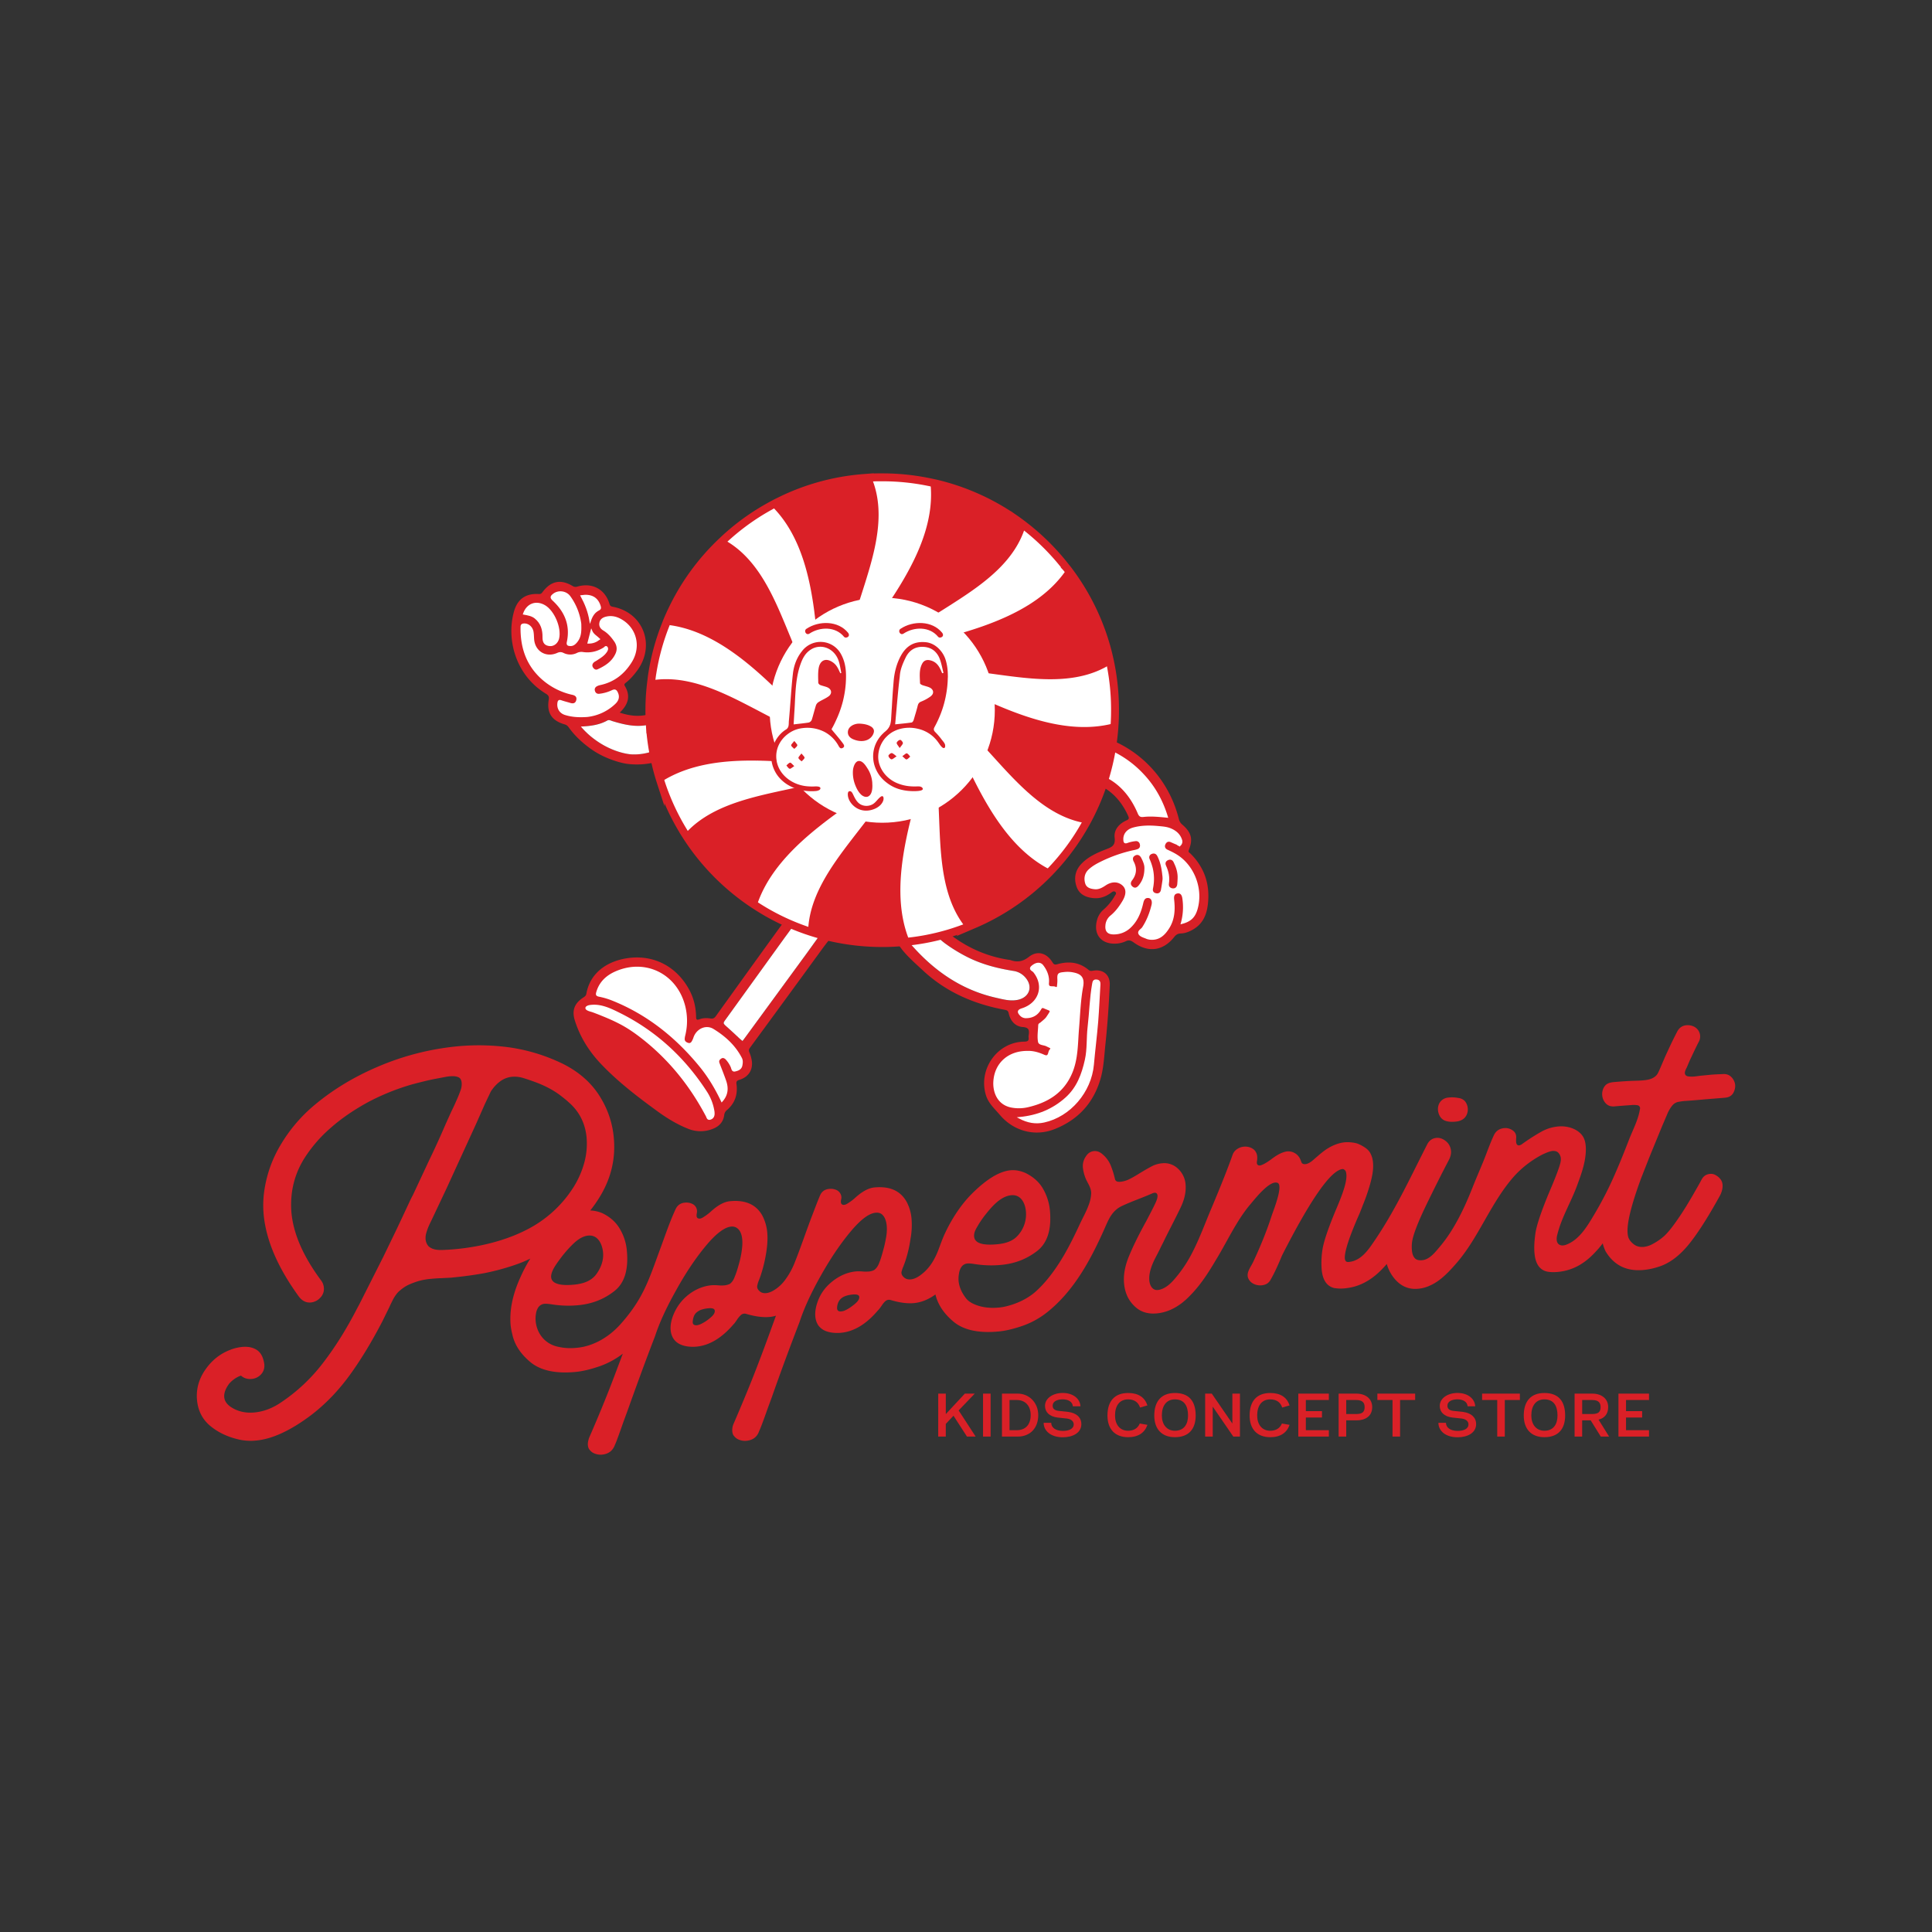 <svg viewBox="0 0 3116 3116" xmlns="http://www.w3.org/2000/svg" data-name="Layer 1" id="Layer_1"><rect x="0" y="0" width="3116" height="3116" fill="#333333" stroke="none"/><defs><style>.cls-1{fill:#da2027;}.cls-2,.cls-4,.cls-6{fill:none;}.cls-3,.cls-5{fill:#fff;}.cls-3,.cls-4{stroke:#fff;stroke-width:2.5px;}.cls-3,.cls-4,.cls-6{stroke-miterlimit:10;}.cls-6{stroke:#da2027;stroke-width:12.75px;}</style></defs><path d="M1066.27,1219c-.54-4.49-4.55-8.28-9.74-8.79l-1,.38c-.79.3-1.57.58-2.37.86-2,.7-3.94,1.31-5.84,1.85a89,89,0,0,1-29.19,3.31s-28-1.27-58.6-23.79a127.49,127.49,0,0,1-22.71-21.06c15.83-.73,29.85-2.64,42.61-9.7,3-1.65,5.74.18,8.48,1,18.94,5.74,37.89,10.24,57.89,5.84.51-.1,1-.21,1.52-.35l.69-.18c.84-.2,1.67-.45,2.49-.71q-.49-8.3-.61-16.69c-.84.28-1.68.56-2.52.79h-.05c-15.25,4.64-31.11,3.13-47.8-2.43,13.42-12.7,18.17-26.58,8.16-43.07-1.59-2.62.18-4,2-5.38,6.65-5.19,12.1-11.54,17.17-18.22,31.16-41,11.21-94.88-38.64-104.06-3.41-.63-4.43-2-5.26-4.77-7.09-23.6-27.88-34.74-51.87-27.73a8.56,8.56,0,0,1-7.57-1c-19.26-11.43-35.21-8.15-48.65,10.06-1.76,2.39-3.31,3.07-6,2.9-20.83-1.19-34.24,8.06-39.89,28.2-12.73,45.48,3,103.14,51.46,132.57,4.09,2.49,5.44,4.65,4.57,9.83-3.45,21.07,5,33.69,25.62,39.64a11.07,11.07,0,0,1,6.37,4.47c9.84,13.8,22.06,25.13,35.75,34.94,23.79,17.07,50.26,23,57.81,24.11a123.13,123.13,0,0,0,46.27-2.49c.81-.2,1.62-.41,2.39-.58l3-.85.31-.1C1062.88,1227.55,1066.87,1224.07,1066.27,1219ZM967.44,977.19c.9,2.72,1.3,4.63-1.65,6.1-6.73,3.36-10.92,8.92-13.92,17.84-2.52-15.24-7.68-27.65-14.33-40C953.47,958.64,963.28,964.25,967.44,977.19Zm-.93,53.59c-5.36,4.06-10.83,6.15-17.72,6,1.6-6.28,3.13-12.3,5-19.47C956.44,1023.76,962,1026.38,966.51,1030.78Zm-73.77-72c7.65-6.12,20.08-4.82,26.12,3.61a95.85,95.85,0,0,1,17.43,43.86c.23,10.09.69,20.2-6.25,28.72-2.71,3.34-5.87,6.14-10.44,5.79-2.88-.21-5.16-.38-4.12-5.24,5.79-26.91-3.41-49.19-23-67.41C887.86,963.83,888.75,961.93,892.74,958.74Zm-14.2,18.55c14.68,8.67,26,35.63,22,52.38-1.65,6.85-7.47,11.63-13.6,11.15-7.52-.58-10.82-4.4-10.69-13,.2-12.39-3-23.26-13.12-31.37-5.26-4.17-11.5-5.13-18.34-6.4C850.23,974.3,864.61,969,878.54,977.29Zm33,174.59c-8.36-2.64-12.53-9.88-11.26-18.34.46-3,1.43-4.15,4.7-3,4.84,1.73,9.84,2.87,14.75,4.39,5.48,1.73,9.57-.17,10.89-5.48s-1.32-8.72-7-10a108.59,108.59,0,0,1-48.2-24.19c-25.56-22.35-35.15-51.17-34.61-84.23,0-3.35,1.6-4.16,4.5-4.29,6.65-.26,12.8,4.95,14,12.63.63,3.86.61,7.82.92,11.76,1.64,20.2,20.12,31.31,38.79,23.08,3.46-1.53,6-1.71,9.45,0a25.19,25.19,0,0,0,22.72-.13,15.09,15.09,0,0,1,9.17-1.22c12.18,1.7,23.36-1,33.75-7.47,1.32-.81,2.72-3.2,4.32-1.72s1.24,4,0,6.12c-3.88,6.62-10.33,10.32-16.49,14.33-1.85,1.22-4,2.1-5.43,3.66-2.62,2.74-3.23,6.09-1.05,9.45,2.09,3.17,5.31,5,8.87,3.33,12.53-5.67,23.79-13,29.65-26.2,3.26-7.35,2-14.43-2.56-20.89-4.83-6.91-10.39-13.26-17.64-17.63-4.67-2.82-6.8-6.48-5.79-11.54s5.11-7.54,9.93-8.64c7.76-1.8,15.07-.48,22.06,3.23,25.2,13.32,33.23,43.4,18,68.25-11.71,19-28,31.91-50.28,36.64a21.51,21.51,0,0,0-4.91,1.65c-3.73,1.8-5.66,5-4.54,9,1,3.81,3.81,6.22,8.23,5.84a65.4,65.4,0,0,0,21.14-6c4.32-2,6-.63,7.8,3.26,3.25,7.06.77,12.6-4.22,17.2a76.67,76.67,0,0,1-44.36,20.46C934.21,1156,922.73,1155.39,911.57,1151.88Z" class="cls-1"></path><path d="M1066.27,1219c-.54-4.49-4.55-8.28-9.74-8.79l-1,.38c-.79.3-1.57.58-2.37.86a90.26,90.26,0,0,1-35,5.16s-28-1.27-58.6-23.79a127.49,127.49,0,0,1-22.71-21.06c15.83-.73,29.85-2.64,42.61-9.7,3-1.65,5.74.18,8.48,1,18.94,5.74,37.89,10.24,57.89,5.84.74-.15,1.47-.32,2.21-.53s1.67-.45,2.49-.71q-.49-8.3-.61-16.69c-.84.28-1.68.56-2.52.79-15.27,4.65-31.15,3.14-47.85-2.42,13.42-12.7,18.17-26.58,8.16-43.07-1.59-2.62.18-4,2-5.38,6.65-5.19,12.1-11.54,17.17-18.22,31.16-41,11.21-94.88-38.64-104.06-3.41-.63-4.43-2-5.26-4.77-7.09-23.6-27.88-34.74-51.87-27.73a8.56,8.56,0,0,1-7.57-1c-19.26-11.43-35.21-8.15-48.65,10.06-1.76,2.39-3.31,3.07-6,2.9-20.83-1.19-34.24,8.06-39.89,28.2-12.73,45.48,3,103.14,51.46,132.57,4.09,2.49,5.44,4.65,4.57,9.83-3.45,21.07,5,33.69,25.62,39.64a11.07,11.07,0,0,1,6.37,4.47c9.84,13.8,22.06,25.13,35.75,34.94,23.79,17.07,50.26,23,57.81,24.11a123.13,123.13,0,0,0,46.27-2.49c.81-.2,1.62-.41,2.39-.58,1.15-.34,2.26-.64,3.3-1C1062.88,1227.55,1066.87,1224.07,1066.27,1219ZM967.44,977.19c.9,2.72,1.3,4.63-1.65,6.1-6.73,3.36-10.92,8.92-13.92,17.84-2.52-15.24-7.68-27.65-14.33-40C953.47,958.64,963.28,964.25,967.44,977.19Zm-.93,53.59c-5.36,4.06-10.83,6.15-17.72,6,1.6-6.28,3.13-12.3,5-19.47C956.44,1023.76,962,1026.38,966.51,1030.78Zm-73.77-72c7.65-6.12,20.08-4.82,26.12,3.61a95.85,95.85,0,0,1,17.43,43.86c.23,10.09.69,20.2-6.25,28.72-2.71,3.34-5.87,6.14-10.44,5.79-2.88-.21-5.16-.38-4.12-5.24,5.79-26.91-3.41-49.19-23-67.41C887.86,963.83,888.75,961.93,892.74,958.74Zm-14.2,18.55c14.68,8.67,26,35.63,22,52.38-1.65,6.85-7.47,11.63-13.6,11.15-7.52-.58-10.82-4.4-10.69-13,.2-12.39-3-23.26-13.12-31.37-5.26-4.17-11.5-5.13-18.34-6.4C850.23,974.3,864.61,969,878.54,977.29Zm33,174.59c-8.36-2.64-12.53-9.88-11.26-18.34.46-3,1.43-4.15,4.7-3,4.84,1.73,9.84,2.87,14.75,4.39,5.48,1.73,9.57-.17,10.89-5.48s-1.32-8.72-7-10a108.59,108.59,0,0,1-48.2-24.19c-25.56-22.35-35.15-51.17-34.61-84.23,0-3.35,1.6-4.16,4.5-4.29,6.65-.26,12.8,4.95,14,12.63.63,3.86.61,7.82.92,11.76,1.64,20.2,20.12,31.31,38.79,23.08,3.46-1.53,6-1.71,9.45,0a25.19,25.19,0,0,0,22.72-.13,15.09,15.09,0,0,1,9.17-1.22c12.18,1.7,23.36-1,33.75-7.47,1.32-.81,2.72-3.2,4.32-1.72s1.24,4,0,6.12c-3.88,6.62-10.33,10.32-16.49,14.33-1.85,1.22-4,2.1-5.43,3.66-2.62,2.74-3.23,6.09-1.05,9.45,2.09,3.17,5.31,5,8.87,3.33,12.53-5.67,23.79-13,29.65-26.2,3.26-7.35,2-14.43-2.56-20.89-4.83-6.91-10.39-13.26-17.64-17.63-4.67-2.82-6.8-6.48-5.79-11.54s5.11-7.54,9.93-8.64c7.76-1.8,15.07-.48,22.06,3.23,25.2,13.32,33.23,43.4,18,68.25-11.71,19-28,31.91-50.28,36.64a21.51,21.51,0,0,0-4.91,1.65c-3.73,1.8-5.66,5-4.54,9,1,3.81,3.81,6.22,8.23,5.84a65.4,65.4,0,0,0,21.14-6c4.32-2,6-.63,7.8,3.26,3.25,7.06.77,12.6-4.22,17.2a76.67,76.67,0,0,1-44.36,20.46C934.21,1156,922.73,1155.39,911.57,1151.88Z" class="cls-2"></path><path d="M900.52,1029.67c-1.65,6.85-7.47,11.63-13.6,11.15-7.52-.58-10.82-4.4-10.69-13,.2-12.39-3-23.26-13.12-31.37-5.26-4.17-11.5-5.13-18.34-6.4,5.46-15.78,19.84-21,33.77-12.79C893.22,986,904.56,1012.92,900.52,1029.67Z" class="cls-3"></path><path d="M930,1034.93c-2.71,3.34-5.87,6.14-10.44,5.79-2.88-.21-5.16-.38-4.12-5.24,5.79-26.91-3.41-49.19-23-67.41-4.6-4.24-3.71-6.14.28-9.33,7.65-6.12,20.08-4.82,26.12,3.61a95.85,95.85,0,0,1,17.43,43.86C936.52,1016.3,937,1026.41,930,1034.93Z" class="cls-3"></path><path d="M966.51,1030.78c-5.36,4.06-10.83,6.15-17.72,6,1.6-6.28,3.13-12.3,5-19.47C956.44,1023.76,962,1026.38,966.51,1030.78Z" class="cls-3"></path><path d="M965.79,983.29c-6.73,3.36-10.92,8.92-13.92,17.84-2.52-15.24-7.68-27.65-14.33-40,15.93-2.49,25.74,3.12,29.9,16.06C968.34,979.91,968.74,981.82,965.79,983.29Z" class="cls-3"></path><path d="M1018,1067.09c-11.71,19-28,31.91-50.28,36.64a21.51,21.51,0,0,0-4.91,1.65c-3.73,1.8-5.66,5-4.54,9,1,3.81,3.81,6.22,8.23,5.84a65.4,65.4,0,0,0,21.14-6c4.32-2,6-.63,7.8,3.26,3.25,7.06.77,12.6-4.22,17.2a76.67,76.67,0,0,1-44.36,20.46c-12.68.86-24.16.3-35.32-3.21-8.36-2.64-12.53-9.88-11.26-18.34.46-3,1.43-4.15,4.7-3,4.84,1.73,9.84,2.87,14.75,4.39,5.48,1.73,9.57-.17,10.89-5.48s-1.32-8.72-7-10a108.59,108.59,0,0,1-48.2-24.19c-25.56-22.35-35.15-51.17-34.61-84.23,0-3.35,1.6-4.16,4.5-4.29,6.65-.26,12.8,4.95,14,12.63.63,3.86.61,7.82.92,11.76,1.64,20.2,20.12,31.31,38.79,23.08,3.46-1.53,6-1.71,9.45,0a25.19,25.19,0,0,0,22.72-.13,15.09,15.09,0,0,1,9.17-1.22c12.18,1.7,23.36-1,33.75-7.47,1.32-.81,2.72-3.2,4.32-1.72s1.24,4,0,6.12c-3.88,6.62-10.33,10.32-16.49,14.33-1.85,1.22-4,2.1-5.43,3.66-2.62,2.74-3.23,6.09-1.05,9.45,2.09,3.17,5.31,5,8.87,3.33,12.53-5.67,23.79-13,29.65-26.2,3.26-7.35,2-14.43-2.56-20.89-4.83-6.91-10.39-13.26-17.64-17.63-4.67-2.82-6.8-6.48-5.79-11.54s5.11-7.54,9.93-8.64c7.76-1.8,15.07-.48,22.06,3.23C1025.27,1012.16,1033.3,1042.24,1018,1067.09Z" class="cls-3"></path><path d="M1930.09,1466.49c-3.78,12.73-10.39,19-24.45,22.62a96.33,96.33,0,0,0,2.47-40.3c-.8-5.49-3.17-9.92-9.22-9s-7.13,5.48-6.49,11.24c1.81,15.88,1.08,31.53-7.78,45.56-6.38,10.1-14.32,18.35-27.61,17.94a22.33,22.33,0,0,1-7.85-1.58c-4-1.68-9.21-3-11.41-6.23-3.19-4.62,3.19-7.11,5.35-10.39,7.38-11.25,12.13-23.53,15.28-36.46,1.71-7-.94-12.28-6.21-12.73-6.27-.53-8.35,4-9.52,9.11-3.36,14.57-8.62,28.16-19.7,38.79a37.45,37.45,0,0,1-27.32,10.76c-8.7-.09-12.38-4.27-11.59-13a21.18,21.18,0,0,1,7.83-15.27c8.08-6.62,14.23-14.94,19.54-23.86,6.59-11.1,6.44-20.26-.14-26.32-7.58-7-18.28-7.28-28.48-.54-5.19,3.45-10.46,6.69-16.93,6.13-6-.53-12.47-1.82-14.42-8.31-2.3-7.55-1.36-15.23,4.86-21.14s13.51-9.74,21-13.4a228.78,228.78,0,0,1,50.51-17.56,45.68,45.68,0,0,0,7.13-1.81c4.36-1.76,5.7-5.36,4.52-9.66a7.35,7.35,0,0,0-8.4-5.64,56,56,0,0,0-12.89,2.91c-4.58,1.71-5-.58-5.22-4-.44-8.64,4.88-15.69,14.91-18.45,13-3.57,26.27-3.61,39.56-2.43,6.82.6,13.7,1,20.2,3.65,8.35,3.46,14.7,8.73,17.59,17.61a7.6,7.6,0,0,1-1.88,8.14c-1.87,1.7-3.79-1.14-5.71-1.89-3-1.16-5.86-2.46-8.77-3.75-4.84-2.15-8.48-.05-10.4,4-2,4.34-.38,8.38,4.1,10.42,6.71,3,13.29,6.27,19.26,10.67C1927.18,1400.94,1939.06,1436.27,1930.09,1466.49Zm-134.83-271.84,2.39,1.06c50.64,22.88,89.34,67.9,103.65,125.22a16.24,16.24,0,0,0,5.53,9c14.72,12.74,17.56,23.35,10.6,40.92-1.47,3.69,1.11,4.37,2.59,5.83,20.77,20.58,30.37,45.57,28.7,74.59-1.11,19.22-6,37-24.29,47.73-6.24,3.64-12.88,6.33-20.09,6.53-4.7.15-7.56,2-10.39,5.55-17.88,22.62-41.86,26-65.4,9-4.5-3.28-7.79-4.5-13.08-1.92a41.12,41.12,0,0,1-17.14,3.79c-22.65.5-34.88-15.2-29.18-37.31a33.47,33.47,0,0,1,10.45-17.41,84.44,84.44,0,0,0,18.23-22.13c1.07-1.88,3.62-4.19,1.08-6.49-2.29-2.08-4.76-.38-6.69,1.07-8.78,6.59-18.32,10-29.53,8.76-12.2-1.36-22.13-6.36-26.3-18.23-4.51-12.83-2.62-25.45,6.71-35.86,10.78-12.06,25.35-18.54,40-24.27,9.17-3.59,16.24-5.58,14.64-18.89-1.54-12.78,7-22.62,19-28,3.52-1.58,4.74-2.86,3-6.85-9.58-21.44-23.18-36.75-39.88-46.4l-2.11-1.17,5-15.54Z" class="cls-1"></path><path d="M1930.09,1466.49c-3.78,12.73-10.39,19-24.45,22.62a96.33,96.33,0,0,0,2.47-40.3c-.8-5.49-3.17-9.92-9.22-9s-7.13,5.48-6.49,11.24c1.81,15.88,1.08,31.53-7.78,45.56-6.38,10.1-14.32,18.35-27.61,17.94a22.33,22.33,0,0,1-7.85-1.58c-4-1.68-9.21-3-11.41-6.23-3.19-4.62,3.19-7.11,5.35-10.39,7.38-11.25,12.13-23.53,15.28-36.46,1.71-7-.94-12.28-6.21-12.73-6.27-.53-8.35,4-9.52,9.11-3.36,14.57-8.62,28.16-19.7,38.79a37.45,37.45,0,0,1-27.32,10.76c-8.7-.09-12.38-4.27-11.59-13a21.18,21.18,0,0,1,7.83-15.27c8.08-6.62,14.23-14.94,19.54-23.86,6.59-11.1,6.44-20.26-.14-26.32-7.58-7-18.28-7.28-28.48-.54-5.19,3.45-10.46,6.69-16.93,6.13-6-.53-12.47-1.82-14.42-8.31-2.3-7.55-1.36-15.23,4.86-21.14s13.51-9.74,21-13.4a228.78,228.78,0,0,1,50.51-17.56,45.68,45.68,0,0,0,7.13-1.81c4.36-1.76,5.7-5.36,4.52-9.66a7.35,7.35,0,0,0-8.4-5.64,56,56,0,0,0-12.89,2.91c-4.58,1.71-5-.58-5.22-4-.44-8.64,4.88-15.69,14.91-18.45,13-3.57,26.27-3.61,39.56-2.43,6.82.6,13.7,1,20.2,3.65,8.35,3.46,14.7,8.73,17.59,17.61a7.6,7.6,0,0,1-1.88,8.14c-1.87,1.7-3.79-1.14-5.71-1.89-3-1.16-5.86-2.46-8.77-3.75-4.84-2.15-8.48-.05-10.4,4-2,4.34-.38,8.38,4.1,10.42,6.71,3,13.29,6.27,19.26,10.67C1927.18,1400.94,1939.06,1436.27,1930.09,1466.49Zm-134.83-271.84,2.39,1.06c50.64,22.88,89.34,67.9,103.65,125.22a16.24,16.24,0,0,0,5.53,9c14.72,12.74,17.56,23.35,10.6,40.92-1.47,3.69,1.11,4.37,2.59,5.83,20.77,20.58,30.37,45.57,28.7,74.59-1.11,19.22-6,37-24.29,47.73-6.24,3.64-12.88,6.33-20.09,6.53-4.7.15-7.56,2-10.39,5.55-17.88,22.62-41.86,26-65.4,9-4.5-3.28-7.79-4.5-13.08-1.92a41.12,41.12,0,0,1-17.14,3.79c-22.65.5-34.88-15.2-29.18-37.31a33.47,33.47,0,0,1,10.45-17.41,84.44,84.44,0,0,0,18.23-22.13c1.07-1.88,3.62-4.19,1.08-6.49-2.29-2.08-4.76-.38-6.69,1.07-8.78,6.59-18.32,10-29.53,8.76-12.2-1.36-22.13-6.36-26.3-18.23-4.51-12.83-2.62-25.45,6.71-35.86,10.78-12.06,25.35-18.54,40-24.27,9.17-3.59,16.24-5.58,14.64-18.89-1.54-12.78,7-22.62,19-28,3.52-1.58,4.74-2.86,3-6.85-9.58-21.44-23.18-36.75-39.88-46.4l-2.11-1.17m5-15.55h0c.74.36,1.47.73,2.18,1.11,23.19,12.18,39.26,32.12,50.06,57.56,1.91,4.52,3.92,6.32,9.1,5.72,13-1.48,26,0,40.06,1.37-8-27.19-21-50.89-40.05-71a166.26,166.26,0,0,0-49-36.18c-.77-.37-1.54-.74-2.31-1.09" class="cls-2"></path><path d="M1901.86,1382.3c-6-4.4-12.55-7.62-19.26-10.67-4.48-2-6.13-6.08-4.1-10.42,1.92-4.1,5.56-6.2,10.4-4,2.91,1.29,5.82,2.59,8.77,3.75,1.92.75,3.84,3.59,5.71,1.89a7.6,7.6,0,0,0,1.88-8.14c-2.89-8.88-9.24-14.15-17.59-17.61-6.5-2.68-13.38-3-20.2-3.65-13.29-1.18-26.59-1.14-39.56,2.43-10,2.76-15.35,9.81-14.91,18.45.18,3.46.64,5.75,5.22,4a56,56,0,0,1,12.89-2.91,7.35,7.35,0,0,1,8.4,5.64c1.18,4.3-.16,7.9-4.52,9.66a45.68,45.68,0,0,1-7.13,1.81,228.78,228.78,0,0,0-50.51,17.56c-7.54,3.66-14.91,7.61-21,13.4s-7.16,13.59-4.86,21.14c2,6.49,8.44,7.78,14.42,8.31,6.47.56,11.74-2.68,16.93-6.13,10.2-6.74,20.9-6.45,28.48.54,6.58,6.06,6.73,15.22.14,26.32-5.31,8.92-11.46,17.24-19.54,23.86a21.18,21.18,0,0,0-7.83,15.27c-.79,8.73,2.89,12.91,11.59,13A37.45,37.45,0,0,0,1823,1495c11.08-10.63,16.34-24.22,19.7-38.79,1.17-5.11,3.25-9.64,9.52-9.11,5.27.45,7.92,5.75,6.21,12.73-3.15,12.93-7.9,25.21-15.28,36.46-2.16,3.28-8.54,5.77-5.35,10.39,2.2,3.2,7.38,4.55,11.41,6.23a22.33,22.33,0,0,0,7.85,1.58c13.29.41,21.23-7.84,27.61-17.94,8.86-14,9.59-29.68,7.78-45.56-.64-5.76.55-10.36,6.49-11.24s8.42,3.54,9.22,9a96.33,96.33,0,0,1-2.47,40.3c14.06-3.6,20.67-9.89,24.45-22.62C1939.06,1436.27,1927.18,1400.94,1901.86,1382.3ZM1846.59,1407c-.08.68-.17,1.36-.28,2-.15,1-.34,2-.55,2.93-.14.63-.29,1.26-.46,1.87a38.87,38.87,0,0,1-3,7.72q-.83,1.6-1.8,3.12c-.65,1-1.36,2-2.11,3-.37.49-.76,1-1.16,1.44a14.66,14.66,0,0,1-1.93,1.93,9.41,9.41,0,0,1-.81.6,7.82,7.82,0,0,1-1.38.76,6.07,6.07,0,0,1-4,.36,8.58,8.58,0,0,1-3.38-1.85,5.47,5.47,0,0,1-.56-.51l-.19-.18c-3.29-3.31-3-7.31-.09-11.09,7-9.15,7.81-18.73,2.49-28.87-2.05-3.92-2-7.59.88-10.14a10.17,10.17,0,0,1,1.86-1.29,7.45,7.45,0,0,1,6.88-.57h0a7.43,7.43,0,0,1,1.47.88c.15.12.31.24.46.38l.45.41a13.24,13.24,0,0,1,2.32,3.21c.33.61.64,1.22.94,1.83a49.88,49.88,0,0,1,3,7.24c.16.45.28.89.4,1.32a22.55,22.55,0,0,1,1,7A61.53,61.53,0,0,1,1846.59,1407Zm29.23,14.94v0c-.59,3.7-1.13,7.41-1.79,11.1-.14.77-.28,1.56-.43,2.34a8.76,8.76,0,0,1-2.46,4.93,7.34,7.34,0,0,1-6.52,1.6,10.34,10.34,0,0,1-1.48-.36,7.46,7.46,0,0,1-3.33-2,4.54,4.54,0,0,1-.39-.48,6,6,0,0,1-.87-1.62,6.48,6.48,0,0,1-.2-.62,8.76,8.76,0,0,1,0-4,81.33,81.33,0,0,0,1.37-9.75,74.44,74.44,0,0,0-.74-17.61c-.22-1.3-.46-2.58-.74-3.89s-.61-2.58-1-3.86q-.81-2.9-1.84-5.78c-.46-1.28-1-2.55-1.48-3.83-.27-.64-.55-1.27-.83-1.9a10.21,10.21,0,0,1-.59-1.77,7,7,0,0,1,1.8-6.62,5.36,5.36,0,0,1,.42-.39,8.65,8.65,0,0,1,1-.68,9,9,0,0,1,1.77-.82,8.35,8.35,0,0,1,5.86-.11,5.89,5.89,0,0,1,.94.47,6.75,6.75,0,0,1,.89.62,5.3,5.3,0,0,1,.43.38,9.75,9.75,0,0,1,1.54,1.89,11.19,11.19,0,0,1,.67,1.19c.18.36.35.71.52,1.07l.5,1.08c.33.72.64,1.44.94,2.17q.9,2.19,1.64,4.41c.25.75.48,1.49.71,2.24s.44,1.5.64,2.27l.3,1.14c.2.77.38,1.54.55,2.32.26,1.16.51,2.33.72,3.52.62,3.36,1.09,6.74,1.46,10.14A42.42,42.42,0,0,1,1875.82,1421.91Zm24.73-5.11c-.19,3.19-.21,6.4-.59,9.58-.59,4.78-3.55,7.95-8.25,7.69-5-.28-8.48-3.74-7.68-8.91,1.56-10.14-.37-19.44-4.57-28.56-2.06-4.49-.61-8.49,3.8-10.47s8.43-.61,10.64,3.77C1898.12,1398.32,1901,1407.17,1900.55,1416.8Z" class="cls-3"></path><path d="M1893.9,1389.9c-2.21-4.38-6.3-5.73-10.64-3.77s-5.86,6-3.8,10.47c4.2,9.12,6.13,18.42,4.57,28.56-.8,5.17,2.69,8.63,7.68,8.91,4.7.26,7.66-2.91,8.25-7.69.38-3.18.4-6.39.59-9.58C1901,1407.17,1898.12,1398.32,1893.9,1389.9Zm-47.87,3.57c-.12-.43-.24-.87-.4-1.32a49.88,49.88,0,0,0-3-7.24c-.3-.61-.61-1.22-.94-1.83a13.24,13.24,0,0,0-2.32-3.21l-.45-.41c-.15-.14-.31-.26-.46-.38a7.43,7.43,0,0,0-1.47-.88h0a7.45,7.45,0,0,0-6.88.57,10.17,10.17,0,0,0-1.86,1.29c-2.84,2.55-2.93,6.22-.88,10.14,5.32,10.14,4.5,19.72-2.49,28.87-2.89,3.78-3.2,7.78.09,11.09a1.62,1.62,0,0,0,.19.18,5.47,5.47,0,0,0,.56.51,8.58,8.58,0,0,0,3.38,1.85,6.07,6.07,0,0,0,4-.36,7.82,7.82,0,0,0,1.38-.76,8.08,8.08,0,0,0,.81-.6,14.66,14.66,0,0,0,1.93-1.93c.4-.48.79-1,1.16-1.44.75-1,1.46-1.95,2.11-3s1.25-2.05,1.8-3.12a38.87,38.87,0,0,0,3-7.72c.17-.62.32-1.24.46-1.87.21-1,.4-1.93.55-2.93.1-.66.19-1.34.28-2a61.53,61.53,0,0,0,.39-6.55A22.55,22.55,0,0,0,1846,1393.47Zm28.28,7.1c-.21-1.19-.46-2.36-.72-3.52-.17-.78-.35-1.55-.55-2.32l-.3-1.14c-.21-.76-.41-1.52-.64-2.27s-.47-1.49-.71-2.24q-.73-2.22-1.64-4.41c-.3-.73-.61-1.45-.94-2.17l-.5-1.08c-.17-.36-.34-.71-.52-1.07a11.19,11.19,0,0,0-.67-1.19,9.75,9.75,0,0,0-1.54-1.89,5.3,5.3,0,0,0-.43-.38,6.75,6.75,0,0,0-.89-.62,5.89,5.89,0,0,0-.94-.47,8.35,8.35,0,0,0-5.86.11,9,9,0,0,0-1.77.82,8.28,8.28,0,0,0-1,.68h0a5.14,5.14,0,0,0-.42.38,7,7,0,0,0-1.8,6.62,10.21,10.21,0,0,0,.59,1.77c.28.63.56,1.26.83,1.9h0c.52,1.27,1,2.54,1.48,3.82q1,2.88,1.84,5.78c.35,1.28.67,2.57,1,3.86h0c.28,1.3.52,2.58.74,3.88a74.44,74.44,0,0,1,.74,17.61,81,81,0,0,1-1.37,9.75,9.05,9.05,0,0,0,0,4s0,0,0,0c.06.21.12.41.19.6a6,6,0,0,0,.87,1.62,5.84,5.84,0,0,0,.39.48,7.46,7.46,0,0,0,3.33,2,10.34,10.34,0,0,0,1.48.36,7.34,7.34,0,0,0,6.52-1.6,8.72,8.72,0,0,0,2.45-4.93c.15-.78.3-1.57.44-2.34.69-3.89,1.27-7.73,1.79-11.13.21-1.35.4-2.64.6-3.83A162,162,0,0,0,1874.31,1400.57Z" class="cls-1"></path><path d="M1893.9,1389.9c-2.21-4.38-6.3-5.73-10.64-3.77s-5.86,6-3.8,10.47c4.2,9.12,6.13,18.42,4.57,28.56-.8,5.17,2.69,8.63,7.68,8.91,4.7.26,7.66-2.91,8.25-7.69.38-3.18.4-6.39.59-9.58C1901,1407.17,1898.12,1398.32,1893.9,1389.9Zm-47.87,3.57c-.12-.43-.24-.87-.4-1.32a49.88,49.88,0,0,0-3-7.24c-.3-.61-.61-1.22-.94-1.83a13.24,13.24,0,0,0-2.32-3.21l-.45-.41c-.15-.14-.31-.26-.46-.38a7.43,7.43,0,0,0-1.47-.88h0a7.45,7.45,0,0,0-6.88.57,10.17,10.17,0,0,0-1.86,1.29c-2.84,2.55-2.93,6.22-.88,10.14,5.32,10.14,4.5,19.72-2.49,28.87-2.89,3.78-3.2,7.78.09,11.09a1.62,1.62,0,0,0,.19.18,5.47,5.47,0,0,0,.56.51,8.58,8.58,0,0,0,3.38,1.85,6.07,6.07,0,0,0,4-.36,7.82,7.82,0,0,0,1.38-.76,8.08,8.08,0,0,0,.81-.6,14.66,14.66,0,0,0,1.93-1.93c.4-.48.79-1,1.16-1.44.75-1,1.46-1.95,2.11-3s1.25-2.05,1.8-3.12a38.87,38.87,0,0,0,3-7.72c.17-.62.32-1.24.46-1.87.21-1,.4-1.93.55-2.93.1-.66.19-1.34.28-2a61.53,61.53,0,0,0,.39-6.55A22.55,22.55,0,0,0,1846,1393.47Zm28.28,7.1c-.21-1.19-.46-2.36-.72-3.52-.17-.78-.35-1.55-.55-2.32l-.3-1.14c-.21-.76-.41-1.52-.64-2.27s-.47-1.49-.71-2.24q-.73-2.22-1.64-4.41c-.3-.73-.61-1.45-.94-2.17l-.5-1.08c-.17-.36-.34-.71-.52-1.07a11.19,11.19,0,0,0-.67-1.19,9.75,9.75,0,0,0-1.54-1.89,5.3,5.3,0,0,0-.43-.38,6.75,6.75,0,0,0-.89-.62,5.89,5.89,0,0,0-.94-.47,8.35,8.35,0,0,0-5.86.11,9,9,0,0,0-1.77.82,7.3,7.3,0,0,0-1,.69,5.14,5.14,0,0,0-.42.38,7,7,0,0,0-1.8,6.62,10.21,10.21,0,0,0,.59,1.77c.28.63.56,1.26.83,1.91.52,1.27,1,2.54,1.48,3.82q1,2.88,1.84,5.78.52,1.92,1,3.87c.28,1.3.52,2.58.74,3.88a74.44,74.44,0,0,1,.74,17.61,81,81,0,0,1-1.37,9.75,9,9,0,0,0,0,4c.06.21.12.41.19.6a6,6,0,0,0,.87,1.62,5.84,5.84,0,0,0,.39.48,7.46,7.46,0,0,0,3.33,2,10.34,10.34,0,0,0,1.48.36,7.34,7.34,0,0,0,6.52-1.6,8.72,8.72,0,0,0,2.45-4.93c.15-.78.3-1.57.44-2.34.69-3.89,1.27-7.73,1.79-11.13.16-1,.35-2,.45-3a15.75,15.75,0,0,0,0-3.07q-.16-2-.36-3.93-.37-3.8-.94-7.58C1874.75,1403.06,1874.54,1401.81,1874.31,1400.57Z" class="cls-4"></path><path d="M1876.33,1418.08q0,.48-.06,1c-.08,1-.3,1.91-.45,2.87-.52,3.4-1.1,7.24-1.79,11.13-.14.77-.28,1.56-.43,2.34a8.76,8.76,0,0,1-2.46,4.93,7.34,7.34,0,0,1-6.52,1.6,10.68,10.68,0,0,1-1.48-.36,7.46,7.46,0,0,1-3.33-2,5.84,5.84,0,0,1-.39-.48,6,6,0,0,1-.87-1.62c-.07-.19-.13-.39-.2-.62a8.76,8.76,0,0,1,0-4,81.33,81.33,0,0,0,1.37-9.75,74.44,74.44,0,0,0-.74-17.61c-.21-1.29-.46-2.58-.74-3.89s-.6-2.58-1-3.86q-.81-2.9-1.84-5.78c-.46-1.28-1-2.54-1.48-3.83-.26-.64-.54-1.27-.82-1.9a10.26,10.26,0,0,1-.6-1.77,7,7,0,0,1,1.8-6.62l.42-.39a8.28,8.28,0,0,1,1-.68,9,9,0,0,1,1.77-.82,8.35,8.35,0,0,1,5.86-.11,5.89,5.89,0,0,1,.94.47,6.75,6.75,0,0,1,.89.62,5.3,5.3,0,0,1,.43.38,9.75,9.75,0,0,1,1.54,1.89,13.25,13.25,0,0,1,.66,1.19l.53,1.07.5,1.08c.33.72.64,1.44.94,2.17q.9,2.19,1.64,4.41c.25.75.48,1.49.71,2.24s.44,1.5.64,2.27l.3,1.14c.2.77.38,1.54.55,2.32.26,1.16.51,2.33.72,3.52.68,3.73,1.19,7.48,1.57,11.25q.22,2.16.39,4.32A18,18,0,0,1,1876.33,1418.08Z" class="cls-1"></path><path d="M1876.24,1418.07c-.14,2.37-.58,4.66-.91,7-.37,2.66-.83,5.31-1.3,8-.14.77-.28,1.56-.43,2.34a8.76,8.76,0,0,1-2.46,4.93,7.34,7.34,0,0,1-6.52,1.6,10.68,10.68,0,0,1-1.48-.36,7.46,7.46,0,0,1-3.33-2,5.84,5.84,0,0,1-.39-.48,6,6,0,0,1-.87-1.62c-.07-.19-.13-.39-.2-.62a8.76,8.76,0,0,1,0-4,81.33,81.33,0,0,0,1.37-9.75,74.44,74.44,0,0,0-.74-17.61c-.21-1.29-.46-2.58-.74-3.89s-.6-2.58-1-3.86q-.81-2.9-1.84-5.78c-.46-1.28-1-2.54-1.48-3.83-.26-.64-.54-1.27-.82-1.9a10.26,10.26,0,0,1-.6-1.77,7,7,0,0,1,1.8-6.62l.42-.39a8.28,8.28,0,0,1,1-.68,9,9,0,0,1,1.77-.82,8.35,8.35,0,0,1,5.86-.11,5.89,5.89,0,0,1,.94.47,6.75,6.75,0,0,1,.89.62,5.3,5.3,0,0,1,.43.38,9.75,9.75,0,0,1,1.54,1.89,13.25,13.25,0,0,1,.66,1.19l.53,1.07.5,1.08c.33.72.64,1.44.94,2.17q.9,2.19,1.64,4.41c.25.75.48,1.49.71,2.24s.44,1.5.64,2.27l.3,1.14c.2.77.38,1.54.55,2.32.26,1.16.51,2.33.72,3.52.62,3.39,1.1,6.81,1.47,10.24a49.51,49.51,0,0,1,.48,6.88C1876.26,1417.81,1876.25,1417.94,1876.24,1418.07Z" class="cls-4"></path><path d="M1847,1400.42a61.53,61.53,0,0,1-.39,6.55c-.08.68-.17,1.36-.28,2-.15,1-.34,2-.55,2.93-.14.63-.29,1.26-.46,1.87a38.87,38.87,0,0,1-3,7.72q-.83,1.6-1.8,3.12c-.65,1-1.36,2-2.11,3-.37.49-.76,1-1.16,1.44a14.66,14.66,0,0,1-1.93,1.93,8.08,8.08,0,0,1-.81.6,7.82,7.82,0,0,1-1.38.76,6.07,6.07,0,0,1-4,.36,8.58,8.58,0,0,1-3.38-1.85,5.47,5.47,0,0,1-.56-.51,1.62,1.62,0,0,1-.19-.18c-3.29-3.31-3-7.31-.09-11.09,7-9.15,7.81-18.73,2.49-28.87-2.05-3.92-2-7.59.88-10.14a10.17,10.17,0,0,1,1.86-1.29,7.48,7.48,0,0,1,6.88-.57h0a7.94,7.94,0,0,1,1.47.88c.15.12.31.24.46.38l.45.41a13.24,13.24,0,0,1,2.32,3.21c.33.61.64,1.22.94,1.83a49.88,49.88,0,0,1,3,7.24c.16.45.28.89.4,1.32A22.55,22.55,0,0,1,1847,1400.42Z" class="cls-1"></path><path d="M1847,1400.42a61.53,61.53,0,0,1-.39,6.55c-.08.68-.17,1.36-.28,2-.15,1-.34,2-.55,2.93-.14.63-.29,1.26-.46,1.87a38.87,38.87,0,0,1-3,7.72q-.83,1.6-1.8,3.12c-.65,1-1.36,2-2.11,3-.37.49-.76,1-1.16,1.44a14.66,14.66,0,0,1-1.93,1.93,8.08,8.08,0,0,1-.81.6,7.82,7.82,0,0,1-1.38.76,6.07,6.07,0,0,1-4,.36,8.58,8.58,0,0,1-3.38-1.85,5.47,5.47,0,0,1-.56-.51,1.62,1.62,0,0,1-.19-.18c-3.29-3.31-3-7.31-.09-11.09,7-9.15,7.81-18.73,2.49-28.87-2.05-3.92-2-7.59.88-10.14a10.17,10.17,0,0,1,1.86-1.29,7.48,7.48,0,0,1,6.88-.57h0a7.94,7.94,0,0,1,1.47.88c.15.12.31.24.46.38l.45.41a13.24,13.24,0,0,1,2.32,3.21c.33.61.64,1.22.94,1.83a49.88,49.88,0,0,1,3,7.24c.16.45.28.89.4,1.32A22.55,22.55,0,0,1,1847,1400.42Z" class="cls-4"></path><path d="M1900.55,1416.8c-.19,3.19-.21,6.4-.59,9.58-.59,4.78-3.55,7.95-8.25,7.69-5-.28-8.48-3.74-7.68-8.91,1.56-10.14-.37-19.44-4.57-28.56-2.06-4.49-.61-8.49,3.8-10.47s8.43-.61,10.64,3.77C1898.12,1398.32,1901,1407.17,1900.55,1416.8Z" class="cls-1"></path><path d="M1900.55,1416.8c-.19,3.19-.21,6.4-.59,9.58-.59,4.78-3.55,7.95-8.25,7.69-5-.28-8.48-3.74-7.68-8.91,1.56-10.14-.37-19.44-4.57-28.56-2.06-4.49-.61-8.49,3.8-10.47s8.43-.61,10.64,3.77C1898.12,1398.32,1901,1407.17,1900.55,1416.8Z" class="cls-4"></path><path d="M1603.33,1744.73c1.64-29.44,23.34-48.65,53.45-48.53,9.13-.43,18.14,2.17,26.87,6.06,9.17,4.07,7.18-5.54,10.27-8.7,3.69-3.81-1.07-4.54-3.27-6-.41-.27-1-.25-1.38-.53-4.46-3-13-2-13.85-6.84-1.61-8.61,0-17.83.32-26.8.09-2,2.21-2.46,3.48-3.59,3.34-3,7.21-5.67,9.61-9.32,8.29-12.53,7.35-9.9-4.65-15.25-3.49-1.54-4.71-.32-6.28,2.47-5.12,9-13.1,13.27-23.46,13.2a11.34,11.34,0,0,1-8.56-3.88c-4.6-4.92-3.91-7.52,2.54-9.57,28.41-9,37.36-37.66,19.06-60.26-1.83-2.26-8.62-4-2.48-9,6.36-5.11,12.64-5.77,16.55-.69,6.21,8.07,9.94,17.3,9,27.73-.84,9.56,7.35,5.49,11.24,7.39,4.46,2.17,4.26-2.23,4.5-5.11a62,62,0,0,0,.34-7.46c-.44-9.12.24-10.14,9.23-11a47.94,47.94,0,0,1,12,0c13,2,20.9,5.87,17.84,22.29-4.13,22.2-4.74,45-6.64,67.65-2,24-1.24,48.31-10.9,71.19-13.38,31.66-39,47.11-70.93,54.43a63.1,63.1,0,0,1-24.47.66C1609.16,1781.55,1602.44,1760.65,1603.33,1744.73Zm170.21-156.41c-1.19,19.9-2,39.83-3.6,59.67-1.92,23.06-4.84,46-6.9,69.07-3.93,43.76-37.47,83.08-79.33,92.16-13.29,2.89-26.09.83-39.59-6.38,29.52-2.79,54-12.91,75-31.62,18.61-16.6,26.64-38.42,31.84-61.85,3.86-17.41,2.35-35.23,4.41-52.78,2.73-23.21,3.22-46.65,7.3-69.74.68-3.77,1.29-6.19,5.68-5.85C1773.16,1581.37,1773.78,1584.42,1773.54,1588.32Zm-326.46-68.18a.86.86,0,0,0,.1.16,110,110,0,0,0,11.79,16.08c9.08,10.33,19.43,19.35,29.46,28.72,37.39,34.93,82.24,54.24,131.87,63.52,4.08.76,5.62,1.6,6.61,5.92,2.71,11.93,10.45,21,22.57,21.89,10.51.74,10.63,5.53,9.64,13a14.19,14.19,0,0,0-.19,3.73c.85,5.87-2,6.75-7.29,6.84-43.32.72-74.16,44.49-61.57,86.11,4.08,13.5,14.09,22,22.52,32,22.15,26.22,56.57,35.58,88.44,22.92,37.5-14.88,62.46-41.83,73.83-80.7,5.32-18.22,6-37.27,8-56.07,3.37-31.75,5.53-63.59,7-95.46.77-16.83-10.89-26.22-27.43-23.14-2.54.48-4.55.47-6.82-1.44-14.81-12.47-31.8-14.19-49.84-9.23-3.67,1-5.75,1.29-8.17-2.71-9.2-15.21-24.3-19.85-38-9.12-10.37,8.11-19.53,9.2-30.74,5a4.33,4.33,0,0,0-.73,0c-36.24-5.29-68.51-19.76-97.18-42.11h0c-.22-.18-.45-.35-.67-.54l-1.23-1-.6-.49-18.65,4.47c.6.68,1.22,1.34,1.86,2h0l.46.48a107.48,107.48,0,0,0,14.31,12.15,259,259,0,0,0,32.45,19.78c23.88,12.32,49.48,18.92,75.84,23.13a31.29,31.29,0,0,1,19.69,11.19c12,14.41,5.72,31.5-12.7,35.4-12.2,2.57-23.73-.75-35.32-3.36-55.85-12.62-100.23-43.67-137.29-86.21q-1.79-2.07-3.41-4.21l-.2-.27h0Z" class="cls-1"></path><path d="M1603.33,1744.73c1.64-29.44,23.34-48.65,53.45-48.53,9.13-.43,18.14,2.17,26.87,6.06,9.17,4.07,7.18-5.54,10.27-8.7,3.69-3.81-1.07-4.54-3.27-6-.41-.27-1-.25-1.38-.53-4.46-3-13-2-13.85-6.84-1.61-8.61,0-17.83.32-26.8.09-2,2.21-2.46,3.48-3.59,3.34-3,7.21-5.67,9.61-9.32,8.29-12.53,7.35-9.9-4.65-15.25-3.49-1.54-4.71-.32-6.28,2.47-5.12,9-13.1,13.27-23.46,13.2a11.34,11.34,0,0,1-8.56-3.88c-4.6-4.92-3.91-7.52,2.54-9.57,28.41-9,37.36-37.66,19.06-60.26-1.83-2.26-8.62-4-2.48-9,6.36-5.11,12.64-5.77,16.55-.69,6.21,8.07,9.94,17.3,9,27.73-.84,9.56,7.35,5.49,11.24,7.39,4.46,2.17,4.26-2.23,4.5-5.11a62,62,0,0,0,.34-7.46c-.44-9.12.24-10.14,9.23-11a47.94,47.94,0,0,1,12,0c13,2,20.9,5.87,17.84,22.29-4.13,22.2-4.74,45-6.64,67.65-2,24-1.24,48.31-10.9,71.19-13.38,31.66-39,47.11-70.93,54.43a63.1,63.1,0,0,1-24.47.66C1609.16,1781.55,1602.44,1760.65,1603.33,1744.73Zm170.21-156.41c-1.19,19.9-2,39.83-3.6,59.67-1.92,23.06-4.84,46-6.9,69.07-3.93,43.76-37.47,83.08-79.33,92.16-13.29,2.89-26.09.83-39.59-6.38,29.52-2.79,54-12.91,75-31.62,18.61-16.6,26.64-38.42,31.84-61.85,3.86-17.41,2.35-35.23,4.41-52.78,2.73-23.21,3.22-46.65,7.3-69.74.68-3.77,1.29-6.19,5.68-5.85C1773.16,1581.37,1773.78,1584.42,1773.54,1588.32Zm-326.46-68.18a.86.86,0,0,0,.1.16,110,110,0,0,0,11.79,16.08c9.08,10.33,19.43,19.35,29.46,28.72,37.39,34.93,82.24,54.24,131.87,63.52,4.08.76,5.62,1.6,6.61,5.92,2.71,11.93,10.45,21,22.57,21.89,10.51.74,10.63,5.53,9.64,13a14.19,14.19,0,0,0-.19,3.73c.85,5.87-2,6.75-7.29,6.84-43.32.72-74.16,44.49-61.57,86.11,4.08,13.5,14.09,22,22.52,32,22.15,26.22,56.57,35.58,88.44,22.92,37.5-14.88,62.46-41.83,73.83-80.7,5.32-18.22,6-37.27,8-56.07,3.37-31.75,5.53-63.59,7-95.46.77-16.83-10.89-26.22-27.43-23.14-2.54.48-4.55.47-6.82-1.44-14.81-12.47-31.8-14.19-49.84-9.23-3.67,1-5.75,1.29-8.17-2.71-9.2-15.21-24.3-19.85-38-9.12-10.37,8.11-19.53,9.2-30.74,5a4.33,4.33,0,0,0-.73,0c-36.24-5.29-68.51-19.76-97.18-42.11h0c-.22-.18-.45-.35-.67-.54l-1.23-1-.6-.49m-18.65,4.47c.6.68,1.22,1.34,1.86,2h0l.46.48a107.48,107.48,0,0,0,14.31,12.15,259,259,0,0,0,32.45,19.78c23.88,12.32,49.48,18.92,75.84,23.13a31.29,31.29,0,0,1,19.69,11.19c12,14.41,5.72,31.5-12.7,35.4-12.2,2.57-23.73-.75-35.32-3.36-55.85-12.62-100.23-43.67-137.29-86.21q-1.79-2.07-3.41-4.21l-.2-.27h0" class="cls-2"></path><path d="M1773.54,1588.32c-1.19,19.9-2,39.83-3.6,59.67-1.92,23.06-4.84,46-6.9,69.07-3.93,43.76-37.47,83.08-79.33,92.16-13.29,2.89-26.09.83-39.59-6.38,29.52-2.79,54-12.91,75-31.62,18.61-16.6,26.64-38.42,31.84-61.85,3.86-17.41,2.35-35.23,4.41-52.78,2.73-23.21,3.22-46.65,7.3-69.74.68-3.77,1.29-6.19,5.68-5.85C1773.16,1581.37,1773.78,1584.42,1773.54,1588.32Z" class="cls-3"></path><path d="M1745.68,1591.39c-4.13,22.2-4.74,45-6.64,67.65-2,24-1.24,48.31-10.9,71.19-13.38,31.66-39,47.11-70.93,54.43a63.1,63.1,0,0,1-24.47.66c-23.58-3.77-30.3-24.67-29.41-40.59,1.64-29.44,23.34-48.65,53.45-48.53,9.13-.43,18.14,2.17,26.87,6.06,9.17,4.07,7.18-5.54,10.27-8.7,3.69-3.81-1.07-4.54-3.27-6-.41-.27-1-.25-1.38-.53-4.46-3-13-2-13.85-6.84-1.61-8.61,0-17.83.32-26.8.09-2,2.21-2.46,3.48-3.59,3.34-3,7.21-5.67,9.61-9.32,8.29-12.53,7.35-9.9-4.65-15.25-3.49-1.54-4.71-.32-6.28,2.47-5.12,9-13.1,13.27-23.46,13.2a11.34,11.34,0,0,1-8.56-3.88c-4.6-4.92-3.91-7.52,2.54-9.57,28.41-9,37.36-37.66,19.06-60.26-1.83-2.26-8.62-4-2.48-9,6.36-5.11,12.64-5.77,16.55-.69,6.21,8.07,9.94,17.3,9,27.73-.84,9.56,7.35,5.49,11.24,7.39,4.46,2.17,4.26-2.23,4.5-5.11a62,62,0,0,0,.34-7.46c-.44-9.12.24-10.14,9.23-11a47.94,47.94,0,0,1,12,0C1740.83,1571.12,1748.74,1575,1745.68,1591.39Z" class="cls-3"></path><path d="M1076.82,1736c.17.22.35.43.53.65l.64.77C1077.61,1736.89,1077.21,1736.42,1076.82,1736Zm6.47,7.93-1.5-1.89c1.28,1.59,2.55,3.2,3.81,4.81C1084.83,1745.82,1084.07,1744.85,1083.29,1743.88Zm257.24-232.6c-.12.18-.25.35-.36.51-2.05-.46-4.08-.94-6.11-1.43q-5.7-1.39-11.32-2.95l.42-.58Zm-60.09-19.39h0l-.56.79q-3.46-1.43-6.88-2.91-4.15-1.82-8.27-3.73l.64-.87Z" class="cls-1"></path><path d="M1076.82,1736c.17.22.35.43.53.65l.64.77C1077.61,1736.89,1077.21,1736.42,1076.82,1736Zm6.47,7.93-1.5-1.89c1.28,1.59,2.55,3.2,3.81,4.81C1084.83,1745.82,1084.07,1744.85,1083.29,1743.88Zm257.24-232.6c-.12.18-.25.35-.36.51-2.05-.46-4.08-.94-6.11-1.43q-5.7-1.39-11.32-2.95l.42-.58m-42.72-14.94h0l-.56.79q-3.46-1.43-6.88-2.91-4.15-1.82-8.27-3.73l.64-.87" class="cls-4"></path><path d="M1334.06,1510.36q-5.7-1.39-11.32-2.95l-2.4,3.37c-6.27,8.79-12.54,17.57-18.9,26.28q-49.83,68.13-99.73,136.35c-1.26,1.88-2.74,3.61-4.19,5.52-1.37-1.12-2.59-2-3.63-2.93-8.21-7.64-16.34-15.41-24.71-22.74-2.66-2.45-2.38-4.11-.43-6.81q48.23-66.54,96.21-133.34l6.5-8.86c2.16-3,4.32-5.91,6.48-8.89l1.93-2.67q-3.46-1.43-6.88-2.91-4.15-1.82-8.27-3.73-41.76,57.53-83.19,115.27-13.41,18.63-26.77,37.27c-2.54,3.58-4.79,4.8-9.24,4-5.78-.91-12-.76-17.57,1.4-3.94,1.36-5.14.71-5.24-3.71-.3-15.39-3.66-30.28-11-43.8-20.44-38-58.06-57.71-100.91-50.92-29.24,4.51-58.68,21.56-65.1,57.15-.48,3.09-2.41,4.46-4.72,6-14.09,9.09-18.89,20.45-14.08,36.42,8.38,27.21,23.2,50.7,42.65,71.13,26.51,27.84,56.88,51.32,88,74,16.39,12.17,33.72,23,53,30.55a52.87,52.87,0,0,0,40-.53c9.65-4,16.05-11,17.42-21.57a12.27,12.27,0,0,1,4.77-8.63c12.54-10.78,17.18-24.73,15.18-40.81-.78-5,.25-6.3,4.7-7.71,15.69-4.77,22.88-17.76,19.39-33.62a56.42,56.42,0,0,0-3.39-10.73c-1.32-3.06-.69-5.06,1-7.41q58.52-79.74,116.63-159.56c.82-1.14,1.67-2.28,2.52-3.41.41-.56.84-1.12,1.27-1.69,2.76-3.62,5.56-7.21,8.26-10.86l1.79-2.46C1338.12,1511.33,1336.09,1510.85,1334.06,1510.36Zm-182.83,287.11c-.46,4-2.65,6.4-6.26,7.3-3.82.84-4.25-3-5.45-5.19-25.34-47.88-58.27-89.36-100.75-123.28-12.57-10-25.64-19.29-40.06-26.59-8.8-4.55-17.92-8.54-27.1-12.22-4.93-2.06-10.14-4.06-15.35-6-2.86-1-5.86-1.52-8.58-3-2.17-1.13-3.33-3-1-4.62s5.89-1.9,8.69-2.1c14.91-.92,28.92,5.63,42,12.11,59.38,29.18,106.27,72.38,142,127.81a79.06,79.06,0,0,1,11.24,28.32A26.37,26.37,0,0,1,1151.23,1797.47Zm44.9-79.41c-1,6-6,7.78-10.8,8.84-4.5,1-4.48-4-5.72-6.47a45.58,45.58,0,0,0-8.64-12.94c-2.64-2.36-5.69-3.25-8.72-1-3,2-4.41,4.64-3,8.47,3.62,9.5,7.45,19,10.78,28.6,3.74,11.07,3.51,21.91-5.85,32.37-10.22-21.6-22.09-41.16-36.81-58.71-38.31-46.19-84.16-82.59-140.39-104.93a121.36,121.36,0,0,0-20.6-6c-4.15-.85-4.53-2.1-3.52-5.77,4.37-15.23,14.5-25.3,28.42-31.85,48.09-22.33,99.07,2.16,112.46,53.47a97.37,97.37,0,0,1,.33,47.28,27.13,27.13,0,0,0-1,6.5c.05,4.13,3.05,6.14,6.54,7.27,3.79,1.19,6.13-.94,7.71-4.08a30.93,30.93,0,0,0,2.37-5.58c4.55-13.13,18.92-20.14,30.62-12.78,18.52,11.38,34.63,25.92,44.91,45.7C1197.25,1710,1196.9,1714.13,1196.13,1718.06Z" class="cls-1"></path><path d="M1151.23,1797.47c-.46,4-2.65,6.4-6.26,7.3-3.82.84-4.25-3-5.45-5.19-25.34-47.88-58.27-89.36-100.75-123.28-12.57-10-25.64-19.29-40.06-26.59-8.8-4.55-17.92-8.54-27.1-12.22-4.93-2.06-10.14-4.06-15.35-6-2.86-1-5.86-1.52-8.58-3-2.17-1.13-3.33-3-1-4.62s5.89-1.9,8.69-2.1c14.91-.92,28.92,5.63,42,12.11,59.38,29.18,106.27,72.38,142,127.81a79.06,79.06,0,0,1,11.24,28.32A26.37,26.37,0,0,1,1151.23,1797.47Z" class="cls-3"></path><path d="M1196.13,1718.06c-1,6-6,7.78-10.8,8.84-4.5,1-4.48-4-5.72-6.47a45.58,45.58,0,0,0-8.64-12.94c-2.64-2.36-5.69-3.25-8.72-1-3,2-4.41,4.64-3,8.47,3.62,9.5,7.45,19,10.78,28.6,3.74,11.07,3.51,21.91-5.85,32.37-10.22-21.6-22.09-41.16-36.81-58.71-38.31-46.19-84.16-82.59-140.39-104.93a121.36,121.36,0,0,0-20.6-6c-4.15-.85-4.53-2.1-3.52-5.77,4.37-15.23,14.5-25.3,28.42-31.85,48.09-22.33,99.07,2.16,112.46,53.47a97.37,97.37,0,0,1,.33,47.28,27.13,27.13,0,0,0-1,6.5c.05,4.13,3.05,6.14,6.54,7.27,3.79,1.19,6.13-.94,7.71-4.08a30.93,30.93,0,0,0,2.37-5.58c4.55-13.13,18.92-20.14,30.62-12.78,18.52,11.38,34.63,25.92,44.91,45.7C1197.25,1710,1196.9,1714.13,1196.13,1718.06Z" class="cls-3"></path><path d="M1320.34,1510.78c-6.27,8.79-12.54,17.57-18.9,26.28q-49.83,68.13-99.73,136.35c-1.26,1.88-2.74,3.61-4.19,5.52-1.37-1.12-2.59-2-3.63-2.93-8.21-7.64-16.34-15.41-24.71-22.74-2.66-2.45-2.38-4.11-.43-6.81q48.23-66.54,96.21-133.34l6.5-8.86c2.16-3,4.32-5.91,6.48-8.89Z" class="cls-5"></path><path d="M1047.33,1168.6v44.74a89,89,0,0,1-29.19,3.31s-28-1.27-58.6-23.79a127.49,127.49,0,0,1-22.71-21.06c15.83-.73,29.85-2.64,42.61-9.7,3-1.65,5.74.18,8.48,1,18.94,5.74,37.89,10.24,57.89,5.84C1046.32,1168.85,1046.82,1168.74,1047.33,1168.6Z" class="cls-5"></path><path d="M1884.14,1319c-14.11-1.39-27.09-2.86-40.06-1.37-5.18.6-7.19-1.2-9.1-5.72-10.8-25.44-26.87-45.38-50.06-57.56a367.43,367.43,0,0,0,10.19-42.47v0a166.47,166.47,0,0,1,49,36.19C1863.1,1268.09,1876.16,1291.8,1884.14,1319Z" class="cls-5"></path><path d="M1801,1145.38q0,5.07-.13,10.1c0,.83,0,1.67-.08,2.5,0,.61,0,1.22-.07,1.82,0,1-.08,2-.13,3a1,1,0,0,0,0,.17c0,.82-.09,1.64-.14,2.45v.87c0,.32-.07.63-.07,1-.56,9.61-1.47,19.07-2.72,28.47h0c-.74,5.41-1.57,10.8-2.54,16.12v0a367.43,367.43,0,0,1-10.19,42.47c-1.57,5.26-3.28,10.44-5.11,15.59h0a361.45,361.45,0,0,1-15.65,37.75c-2.54,5.31-5.26,10.62-8,15.78-.86,1.6-1.68,3.1-2.54,4.62-.48.87-1,1.73-1.46,2.6-2,3.48-4,6.9-6,10.3q-4.77,7.8-9.89,15.34c-.45.68-.91,1.35-1.38,2l-1.76,2.55q-1.71,2.43-3.45,4.82a371.51,371.51,0,0,1-32.22,38.68c-.34.3-.64.71-1,1-.71.81-1.5,1.6-2.21,2.31A375.83,375.83,0,0,1,1572.63,1491h-.08c-3.81,1.68-7.7,3.26-11.66,4.78-1,.38-1.91.71-2.87,1l-.08,0h0q-13.28,5.06-27,9.06h0c-6.23,1.86-12.49,3.51-18.82,5h0a362.42,362.42,0,0,1-44.72,7.66h-.08c-.54.08-1.09.15-1.62.2h0c-1.15.15-2.26.25-3.37.36-2.39.25-4.78.48-7.24.63s-5.21.4-7.83.54h0c-7.16.42-14.44.66-21.76.66-.42,0-.83,0-1.27,0a371.83,371.83,0,0,1-83.62-9.65c-2-.47-4-1-6-1.45q-5.7-1.41-11.35-3-2.94-.83-5.85-1.72-4.12-1.21-8.21-2.57l-5.72-1.9c-.6-.18-1.15-.4-1.69-.6l-.54-.19-1.89-.67-1.46-.53c-1.12-.4-2.22-.81-3.33-1.22-2.21-.82-4.4-1.66-6.6-2.52-.2-.08-.39-.17-.59-.24l-2-.8-1.4-.57-2.42-1-.6-.25-.4-.15-.14-.07-.27-.12-.34-.16c-1-.41-2-.84-3-1.27l-3-1.31q-3.59-1.58-7.16-3.26l-.25-.1-.92-.43c-1.94-.91-3.88-1.85-5.81-2.8-1.26-.63-2.51-1.25-3.76-1.89s-2.5-1.28-3.74-1.92l-1.56-.82-1.65-.88-1.74-.93c-3.76-2-7.48-4.13-11.16-6.3-.46-.26-.91-.53-1.36-.8l-1.76-1c-1.72-1-3.42-2.07-5.12-3.13-2.35-1.44-4.66-2.93-7-4.43-3.09-2-6.12-4.07-9.14-6.13-2.54-1.75-5-3.5-7.45-5.31a375.82,375.82,0,0,1-97.9-105.45h0c-.16-.23-.32-.55-.47-.79-1.27-2.14-2.54-4.21-3.81-6.35-.88-1.49-1.75-3-2.61-4.49-.75-1.32-1.5-2.64-2.23-4s-1.34-2.42-2-3.63c-.4-.73-.78-1.46-1.18-2.18-.56-1-1.1-2.08-1.64-3.13l-.93-1.79c-.46-.87-.9-1.74-1.33-2.61-.26-.51-.53-1-.79-1.57-.57-1.11-1.12-2.24-1.66-3.37q-3-6.21-5.83-12.55c-.7-1.6-1.39-3.19-2.08-4.8-.34-.8-.67-1.6-1-2.41-.66-1.6-1.32-3.22-2-4.84-.32-.81-.65-1.62-1-2.44s-.64-1.63-1-2.44l-.93-2.45c-.62-1.64-1.22-3.28-1.81-4.94q-1.79-4.93-3.43-9.95s0,0,0,0c-.28-.83-.55-1.67-.82-2.5-1.65-5.08-3.17-10.24-4.6-15.5-.7-2.54-1.34-5.09-2-7.7s-1.35-5.41-2-8.13q-2.1-9-3.71-18.17a366.87,366.87,0,0,1-5-42.92l-.61-16.69c0-1.89-.05-3.76-.05-5.64a361,361,0,0,1,3.25-48.43c0-.44.09-.87.15-1.3,0-.05,0-.09,0-.13,0-.23,0-.47.09-.71l.18-1.79c.08-.6.14-1.2.23-1.81.11-.8.22-1.6.34-2.4s.25-1.61.38-2.41c.07-.4.15-.79.21-1.19.2-1.26.41-2.52.62-3.78s.43-2.52.66-3.77c.15-.83.3-1.67.46-2.5.32-1.67.64-3.33,1-5,.16-.83.33-1.66.5-2.48.36-1.66.71-3.3,1.08-5l.57-2.47c.17-.72.33-1.45.51-2.18.27-1.14.54-2.28.83-3.41q1.74-7,3.74-13.89c.46-1.61.95-3.21,1.43-4.81s1-3.19,1.5-4.78c.42-1.33.85-2.64,1.29-4,.15-.46.3-.93.46-1.39.47-1.38.94-2.76,1.42-4.13q.82-2.36,1.68-4.7c.46-1.28.94-2.55,1.42-3.82.16-.42.32-.86.49-1.28.53-1.41,1.08-2.82,1.63-4.22,2.16-5.72,4.52-11.27,7.06-16.84.64-1.34,1.19-2.7,1.91-4v-.08a371.81,371.81,0,0,1,82.5-114.19c.56-.45,1-1,1.6-1.49h0c2.77-2.69,5.71-5.31,8.56-7.85l.68-.6c.46-.41.93-.82,1.4-1.21,1.76-1.53,3.55-3.05,5.34-4.55.65-.56,1.31-1.1,2-1.64.94-.79,1.9-1.57,2.86-2.34s2.2-1.78,3.32-2.65l.56-.44c1.06-.83,2.12-1.66,3.19-2.48l1-.8,3.55-2.68q4.13-3.06,8.31-6l3.38-2.34c1.12-.77,2.25-1.54,3.4-2.28l2.56-1.72c.9-.6,1.8-1.19,2.71-1.77l1.73-1.11c1.11-.71,2.23-1.42,3.35-2.1q8.71-5.41,17.75-10.36c4.75-2.72,9.6-5.26,14.5-7.62.11,0,.18-.11.26-.11A369.79,369.79,0,0,1,1395.24,771c3.43-.22,6.91-.53,10.34-.71l1.36-.06c2.14-.11,4.25-.18,6.41-.25l2-.06c1.35,0,2.68,0,4-.06l1.5,0h4.54l3.57,0c1.18,0,2.37,0,3.55,0q5.32.11,10.62.34c1,0,2,.09,3,.15.4,0,.8,0,1.21.07l2.85.17q3.27.23,6.54.49a6,6,0,0,1,.61,0q3.42.29,6.83.63,5.22.54,10.39,1.22c2.3.31,4.59.63,6.88,1,.78.12,1.56.23,2.35.37s1.59.24,2.38.37l.87.14,3.32.57,1.41.25c1.36.24,2.7.49,4,.75l4.55.91c2.92.55,5.86,1.19,8.71,1.82.89.19,1.75.34,2.64.56a373.77,373.77,0,0,1,127.36,56.69c5.15,3.59,10.23,7.31,15.16,11.13l.48.35c.12.1.25.19.36.29.29.2.56.43.81.64a375.24,375.24,0,0,1,66.32,66.53h0c.64.71,1.1,1.35,1.66,2.06a29.65,29.65,0,0,1,2,2.54,372.6,372.6,0,0,1,62,126.31c1.83,6.76,3.4,13.52,4.93,20.43.22,1,.38,2,.63,3,.31,1.52.62,3.06.9,4.6s.58,3.08.85,4.61.55,3.08.81,4.63c0,.25.07.49.11.74q.71,4.28,1.3,8.58,2,14,2.88,28.39c.11,1.59.2,3.19.27,4.79Q1801,1135.65,1801,1145.38Z" class="cls-1"></path><path d="M1456.63,935.69c-11.36,19.45-24,38.27-36.61,56.29-39.7,47.64-23.82,111.16,0,158.81-23.82-39.71-55.58-87.35-47.64-135,6.59-26.36,16.28-54,24.85-81.94,17.08-55.26,30.18-111.88,8.34-163.57,2.62-.16,5.16-.24,7.78-.32,4.05-.16,8-.16,12.07-.16a370.59,370.59,0,0,1,75,7.55C1507.05,832.22,1485.77,886,1456.63,935.69Z" class="cls-5"></path><path d="M1420,1150.79c-22.71-7.87-48.35-16-71.3-27.72a172.26,172.26,0,0,1-21.92-13.26,112.7,112.7,0,0,1-18.58-16.51l-.08-.08c-.07,0-.07-.08-.15-.08q-1.68-1.79-3.34-3.81v-.08a94.41,94.41,0,0,1-7.86-11.28c-6-12.22-11.51-25.17-17-38.43-1.35-3.09-2.62-6.27-3.89-9.45-4-9.52-7.86-19.21-12-28.9C1242.08,949,1216.59,897.73,1169,871.13c2.78-2.7,5.72-5.32,8.58-7.86a372,372,0,0,1,67.09-47.08c38.35,37.71,56,91.63,65.27,147.29.87,5.08,1.67,10.24,2.38,15.32.48,3.42,1,6.91,1.35,10.32,1.11,8.42,2,16.76,2.78,25.09.4,3.26.64,6.44,1,9.61.16,1.75.32,3.57.48,5.32a99.45,99.45,0,0,0,1.59,17.71c4.13,23.58,16.28,43.35,32.47,59.55C1371.19,1125.85,1396,1140.38,1420,1150.79Z" class="cls-5"></path><path d="M1420,1150.79c-12,4.6-24.69,9.68-37.79,14.29-7,2.46-14.14,4.84-21.36,6.83a194.09,194.09,0,0,1-30.18,6.51,134.61,134.61,0,0,1-15.8,1.19h-.08a98.85,98.85,0,0,1-36-5.32l-2.62-1.19c-4.93-2.23-9.85-4.53-14.77-7a7.8,7.8,0,0,0-.88-.4c-2.86-1.43-5.79-2.86-8.65-4.36-14.53-7.39-29.22-15.33-44.15-23-49.86-25.89-101.63-49.31-154.67-41.37.07-.71.15-1.43.23-2.14.32-3.18.8-6.43,1.35-9.61a368.33,368.33,0,0,1,21.28-77.5c52.57,5.88,99.73,36.21,141.82,72.5,13.1,11.27,25.64,23.1,37.71,35,2.54,2.47,5,4.93,7.47,7.39l.63.63a100,100,0,0,0,32,25.33,117.5,117.5,0,0,0,40.1,11.59C1364,1163.57,1393.9,1158.57,1420,1150.79Z" class="cls-5"></path><path d="M1420,1150.79c-5.08,9-10.24,18.65-15.8,28.26-2.62,4.85-5.48,9.61-8.42,14.37-17.46,28.35-38.82,54.87-68.84,66.15-20.32,5.79-42.16,10.4-64.31,15.24-3.18.64-6.35,1.35-9.53,2.07-1.19.23-2.38.55-3.65.79-53.84,12-107.75,27-143.24,65.67-.16-.24-.32-.56-.48-.8-1.27-2.14-2.54-4.21-3.81-6.35a372.8,372.8,0,0,1-34.15-76.07c43.76-27.55,98.23-34.22,152.69-33.35a15.54,15.54,0,0,1,3.34.08c1.83-.08,3.65,0,5.56.08,13.34.32,26.68,1.19,39.86,2.15,3.33.31,6.59.55,9.84.79,1.19.16,2.31.24,3.42.32,38.83,6.67,72-9.21,98.54-33.19a214.92,214.92,0,0,0,21.91-23A284.43,284.43,0,0,0,1420,1150.79Z" class="cls-5"></path><path d="M1429.31,1264.17a66.94,66.94,0,0,1-2.38,9.77,93.39,93.39,0,0,1-8.34,20c-3.49,5.16-7.06,10.24-10.88,15.4-3.89,5.4-7.94,10.8-12.06,16.2-7,9.13-14.22,18.34-21.36,27.63-34.94,45.34-68.77,93-70.91,147.45-.79-.24-1.51-.55-2.22-.79a370.32,370.32,0,0,1-80.44-39.62c16.52-50.74,56-91.71,100-126.81,12.63-10.08,25.57-19.69,38.51-28.82,2.14-1.59,4.37-3.1,6.51-4.61a23.45,23.45,0,0,0,2.46-1.51,93.56,93.56,0,0,0,9.53-6.59,100.41,100.41,0,0,0,22.55-24.77,107.68,107.68,0,0,0,8.58-15.8v-.08a134,134,0,0,0,4.84-12.55,173.28,173.28,0,0,0,7.78-43c.24-4.61.4-9.29.4-13.9v-.08a262.79,262.79,0,0,0-1.83-31c1.75,8.89,3.65,18.18,5.4,27.71.64,3.33,1.27,6.75,1.83,10.16a319.35,319.35,0,0,1,4.13,33.51c.16,1.9.31,3.73.31,5.64A149.05,149.05,0,0,1,1429.31,1264.17Z" class="cls-5"></path><path d="M1641.66,1612.54c-12.2,2.57-23.73-.74-35.32-3.35-55.85-12.63-100.23-43.68-137.29-86.21q-1.79-2.07-3.41-4.21h0c.53,0,1.08-.12,1.62-.2h0l0,0h0a362.42,362.42,0,0,0,44.72-7.66,108,108,0,0,0,14.3,12.14,257.51,257.51,0,0,0,32.46,19.78c23.88,12.33,49.48,18.93,75.84,23.14a31.27,31.27,0,0,1,19.69,11.18C1666.31,1591.56,1660.08,1608.65,1641.66,1612.54Z" class="cls-5"></path><path d="M1558,1496.82l-.08,0h0l-7.14,1.71-22.39,5.37-18.65,4.46-40.1,9.62h0l-2.28.55h0l0,0h0a1.69,1.69,0,0,1-.12-.28c-21.06-50.12-17.17-108-5.84-164.08,2.27-11.15,4.81-22.22,7.53-33.12,1.77-7.1,3.61-14.15,5.49-21.1a82.67,82.67,0,0,0,3.1-10.17,85.68,85.68,0,0,0,1.75-8.66h.08q.42-2.67.69-5.32c.27-2.5.42-5,.49-7.47,1-33.39-14.63-64.43-35.36-90.43l-.76-1c-2.64-3.34-5.38-6.57-8.19-9.69q-1.1-1.24-2.22-2.46c-4.6-4.93-9.2-9.61-13.89-14,4.69,3.8,9.53,7.7,14.38,11.67.78.63,1.57,1.25,2.35,1.89,4.31,3.46,8.67,7,13,10.66l1.06.91c27.63,23.52,53.73,50.9,60.16,85.4,1.43,13.34,2.23,27.18,2.85,41.29.5,11,.87,22.14,1.36,33.34,2.44,58,7.41,117,42.32,160.18.18.23.36.46.55.68Z" class="cls-5"></path><path d="M1753.59,1328.09a371.86,371.86,0,0,1-56.22,76.31c-50.42-23.82-85.75-71.15-113.86-122.36-9.37-17.07-17.94-34.62-26-51.85-9.13-24.7-25.73-42.16-45.9-54.39a156.12,156.12,0,0,0-37-15.88,225.27,225.27,0,0,0-31.2-6.75c-2.7-.4-5.4-.72-8.1-1.11-5.16-.56-10.33-1-15.33-1.27,5-.08,10.17-.16,15.41-.32,2.7,0,5.47-.08,8.25-.08,11-.24,22.47-.24,33.83.4,14.45.71,28.74,2.46,42.24,6,15.09,4,29.06,10.32,41,20.17,17.79,17.23,35.26,37.08,53.28,56.77C1654,1277.43,1697,1319.75,1753.59,1328.09Z" class="cls-5"></path><path d="M1801,1145.39c0,6.75-.16,13.49-.55,20-54.15,16-112.28,3.17-167.3-17.87-19.38-7.38-38.35-15.8-56.7-24.3a100.42,100.42,0,0,0-42.71-13.26,106.83,106.83,0,0,0-24.62.72c-22.39,2.94-44.31,12-64,23.5q-4.63,2.63-9,5.48c-5.56,3.57-11,7.3-16,11.12,5.24-4.61,10.72-9.37,16.28-14.22,3-2.62,6.11-5.32,9.29-7.94,15.09-12.7,31.2-25.09,48.43-34.14,13.58-7.07,27.72-12.15,42.56-13.58a68.75,68.75,0,0,1,8.1-.47c26,1.82,53.52,6.19,81.31,9.76,59,7.62,119.1,11.52,167.38-20.48A377,377,0,0,1,1801,1145.39Z" class="cls-5"></path><path d="M1654.26,847.55c-15.8,55.26-63.36,90.91-112.91,122.83-8.58,5.56-17.15,11-25.73,16.36-3.33,2.07-6.67,4.21-10,6.35-12.23,7.78-24.22,15.57-35.34,23.66-36.68,31.37-43,88.3-50.26,134a243.08,243.08,0,0,1,18.66-52.49c1-2,2-4,3-5.87,1.27-2.47,2.7-4.85,4.21-7.23a19,19,0,0,1,1.35-2.22c1-1.59,2.14-3.26,3.25-4.85v-.08c14.93-21.91,35.34-39.54,62.89-46.92,2.78-.8,5.72-1.43,8.73-2l1-.24c20.4-5.48,41.28-11.59,61.69-18.74,55.19-19.53,107.11-47.4,137.45-94.8a303.46,303.46,0,0,0-68-67.81Z" class="cls-5"></path><circle r="181.57" cy="1145.39" cx="1422.9" class="cls-5"></circle><path d="M1275.28,1246.83c12.46,0,24.39-11,23.82-23.82s-10.47-23.82-23.82-23.82c-12.46,0-24.4,11-23.83,23.82s10.47,23.82,23.83,23.82Z" class="cls-5"></path><path d="M1274.76,1242.17c12.46,0,24.39-11,23.82-23.82s-10.47-23.82-23.82-23.82c-12.46,0-24.4,11-23.82,23.82s10.46,23.82,23.82,23.82Z" class="cls-5"></path><path d="M1281,1235.6c-3.54,2.18-6,4.76-7.42,4.31-2.13-.65-3.53-3.47-5.25-5.36,2-1.61,3.84-4.22,6-4.49,1.54-.2,3.5,2.76,6.66,5.54Z" class="cls-1"></path><path d="M1292.56,1215.23c2.54,3.3,5.36,5.45,5.07,6.94-.43,2.18-3.08,3.87-4.78,5.78-1.81-1.81-4.61-3.38-5.1-5.51-.36-1.5,2.38-3.76,4.81-7.21Z" class="cls-1"></path><path d="M1281.06,1195.08c2.46,3.35,5.23,5.57,4.91,7.05-.48,2.17-3.17,3.8-4.92,5.67-1.77-1.86-4.52-3.49-5-5.63-.32-1.51,2.47-3.71,5-7.09Z" class="cls-1"></path><path d="M1528,1077.74a77.67,77.67,0,0,0-2.44-12.12,43.22,43.22,0,0,0-9.07-16.87c-6.15-7.27-14.53-12.1-23.17-12.94-18-1.8-30.9,5-40.15,21.45-7.14,12.93-10.65,27-11.87,41.36-.28,3.54-.56,7-.86,10.57-.87,11.08-1.5,22.21-2.14,33.34-.07.92-.15,1.81-.22,2.7-.13,3.12-.36,6.3-.56,9.42a7.82,7.82,0,0,1-.08,1.37c-.08,1.25-.15,2.42-.2,3.66a48.09,48.09,0,0,1-.66,5.42c-.13.68-.28,1.37-.44,2.05a22.15,22.15,0,0,1-7.64,11.89,9.78,9.78,0,0,1-.72.72c-.86.68-1.72,1.37-2.51,2.13v.08c-17.58,16-21.68,40.32-11.71,60.45v0a53.73,53.73,0,0,0,8.71,12.8,57,57,0,0,0,7.6,6.92,60.86,60.86,0,0,0,21.37,10.92,78,78,0,0,0,17.1,2.77c.71.08,3.58.2,7,.15,6.86-.07,15.73-1,12.22-5.41-2.33-2.82-7.06-2.26-10.57-2.13h-1a89.16,89.16,0,0,1-10.73-.56,67.91,67.91,0,0,1-20.17-5.59,52.38,52.38,0,0,1-13.09-8.67,48.12,48.12,0,0,1-14.1-22.18,39.17,39.17,0,0,1-1.42-13,47,47,0,0,1,8.43-24.42,35.49,35.49,0,0,1,5.24-6.15,44.6,44.6,0,0,1,15.37-10.16,37.25,37.25,0,0,1,4.88-1.73,58.74,58.74,0,0,1,29.75-.63,55.13,55.13,0,0,1,24.52,12.37,58,58,0,0,1,9,10.19c1.94,2.69,3.51,5.39,6.15,7.6a4.47,4.47,0,0,0,1.65.89c3.64.91,3.21-4.5,2.44-6.28-1.09-2.57-3-4.65-4.72-6.78a108.2,108.2,0,0,0-10.37-12.18c-1.73-1.72-2.59-3-2.67-4.49-.2-1.25.31-2.57,1.22-4.3,2.21-4,4.22-8.08,6.08-12.24a166.25,166.25,0,0,0,12.6-40.81,160.37,160.37,0,0,0,2.57-25.31c.07-1,.15-2.08.15-3.1C1528.67,1088,1528.67,1082.84,1528,1077.74Zm-8.44,8.08c-3.78-9.33-7.95-18.32-19.54-20.89-5.92-1.32-10.13.56-12.73,5.54-5.28,10-3.71,20.89-3.43,31.53,0,1,2.09,2.29,3.43,2.85,1,.41,2,.69,3,1,2.67.81,5.39,1.5,7.88,2.49,6.07,2.34,8.31,7.24,5.72,11.61a14.47,14.47,0,0,1-3,3.26,69.1,69.1,0,0,1-15.45,8.43c-3.36,1.45-4.57,3.46-5.36,6.71-1.37,5.54-2.95,11-4.65,16.52-.59,2.23-1.3,4.37-1.93,6.58a7.31,7.31,0,0,1-.64,1.37c-.66,1.19-1.65,2.29-2.59,2.44-8.44,1.24-17,2-26.53,3,.36-3.81.71-7.55,1-11.36.08-.84.16-1.6.23-2.41.43-4.7.84-9.41,1.27-14.11.15-1.6.23-3.25.43-4.85,1.3-14.66,2.65-29.32,4.45-44v-.08c.13-1.6.28-3.1.48-4.7,1.15-8.92,5-17.79,9-26.07,5.29-11.08,14.46-17.79,27.75-17.43,8,.2,14.54,2.77,19.39,7.32a31.65,31.65,0,0,1,7.52,11.15c3.07,7.47,4.37,15.68,6.43,23.58Z" class="cls-1"></path><path d="M1356.57,1055.32a37.48,37.48,0,0,0-62.66-5.67c-.07.07-.07.07-.07.14-8.87,10.79-13.45,23.44-15,36.65-1.44,12.52-2.44,25-3.37,37.49-1,12.94-1.93,25.87-3.14,38.8a7.71,7.71,0,0,0-.08,1.39c-.21,4.49.29,9.54-4.64,12.52-12.88,7.95-21.54,22.82-23.32,38v.07a47.71,47.71,0,0,0-.36,6.43,38.7,38.7,0,0,0,.71,7.61,53.6,53.6,0,0,0,11,24.07,59.34,59.34,0,0,0,14.45,12.65,68.92,68.92,0,0,0,7.08,3.81,66.42,66.42,0,0,0,8.94,3.46,78.77,78.77,0,0,0,19.1,3.25,71.17,71.17,0,0,0,10-.14,14.42,14.42,0,0,0,5.65-1.39,3.86,3.86,0,0,0,2.22-2.28c1.29-4.56-7.87-3.8-10.16-3.73a86.63,86.63,0,0,1-12.8-.49,62.37,62.37,0,0,1-18.17-5,64.28,64.28,0,0,1-6.15-3.25c-15.45-9.4-23.39-23.86-23.82-38.45-.57-15.84,7.65-31.68,24.61-41.3a48,48,0,0,1,17.59-5.6,60.24,60.24,0,0,1,34.77,5.67h.07a55.26,55.26,0,0,1,23,22.14c1.65,2.9,3.22,6.15,7.08,4.15,4.29-2.22,1.65-5.67-.07-8-4.86-6.5-10.16-12.72-15.74-19.36-.71-.9-1.43-1.8-2.21-2.77,2.43-4.29,4.72-8.65,6.72-13.14a174.68,174.68,0,0,0,11.73-32.3c1.15-4.77,2.15-9.62,2.93-14.53.72-4.35,1.22-8.85,1.58-13.35C1365.15,1086.51,1364.8,1070.33,1356.57,1055.32Zm-36.84,45.86v.2a5.7,5.7,0,0,0,3,3.32c.07,0,.07.07.14.07l.07.07c3.65,1.45,7.73,2.15,11.37,3.67,5.23,2.28,7.3,6.71,5.37,10.72a9.27,9.27,0,0,1-2.86,3.53c-4.94,3.73-11,6.08-16.31,9.4a10.56,10.56,0,0,0-4.44,5.19c-1.64,5.19-3,10.44-4.5,15.63-.72,2.7-1.51,5.4-2.36,8a7.47,7.47,0,0,1-4.94,4.36c-7.65,1.25-15.38,1.94-23.46,2.91-.29,0-.5.07-.79.07v-.42c.43-6.78.79-14.18,1.29-21.51.36-5.33.64-10.72.86-16.05,1-19.09,2-38.18,8.08-56.64,1.86-5.54,3.93-10.93,7.08-15.7a33.74,33.74,0,0,1,10.23-10.24,28.35,28.35,0,0,1,23.68-3.46c9.37,2.77,17.59,10.38,21.31,21.44,2.15,6.37,3,13.14,4.37,19.72-.5.13-1.08.27-1.58.41-1.64-3.25-3-6.71-4.93-9.82a25.07,25.07,0,0,0-5.58-6.57c-4.15-3.32-8.16-5-11.73-5.12-6.3-.21-11.23,4.43-12.74,13.42C1319.09,1085.48,1319.59,1093.43,1319.73,1101.18Z" class="cls-1"></path><path d="M1407,1266.63c.08,6.48-.85,14.68-6.4,17.73-4,2.2-9-.07-12-3-4.41-4.27-7.4-10.29-9.53-15.95a53.81,53.81,0,0,1-3.38-23c.43-5.35,3.68-16.12,10.86-15,5.54.83,9.66,7.33,12.39,11.65.34.52.66,1.06,1,1.59a48.81,48.81,0,0,1,6.92,22C1406.86,1263.83,1406.93,1265.19,1407,1266.63Z" class="cls-1"></path><path d="M1389.05,1167.29c5.28.44,11,1.62,15.57,4.44a10.23,10.23,0,0,1,4.63,5.27c1.06,3.42-.9,7.74-2.93,10.46a18.79,18.79,0,0,1-8.48,6.28c-7.29,2.72-15.58,1.37-22.51-1.76-5-2.28-8.21-6.37-7.84-11.71.53-7.66,8-12,15.25-13A31.88,31.88,0,0,1,1389.05,1167.29Z" class="cls-1"></path><path d="M1396.65,1307.43a30,30,0,0,1-12.7-2.91c-8.22-3.93-15.64-12.46-16.48-21.78-.17-1.93-.23-5.84,2.14-6.54,3.36-1,5.18,2.81,6.3,5.16,3.73,7.81,7.44,15.64,16.92,17.86a20.55,20.55,0,0,0,14.27-1.89c5.38-2.95,8.21-8.43,13-12.07s5.72,2,4.45,5.86C1420.93,1301.86,1407.14,1307.54,1396.65,1307.43Z" class="cls-1"></path><path d="M1446.09,1219.83c-4,2.42-6.39,5.08-8.35,4.79s-4.62-3.4-4.87-5.5c-.16-1.41,3.33-4.53,5.17-4.52,2.14,0,4.27,2.62,8,5.23Z" class="cls-1"></path><path d="M1451,1206.44c-2.42-4-5.08-6.38-4.79-8.34s3.4-4.63,5.51-4.87c1.4-.16,4.52,3.33,4.51,5.17,0,2.14-2.62,4.27-5.23,8Z" class="cls-1"></path><path d="M1455.28,1219.61c3.49-2.3,5.84-5,7.32-4.58,2.14.57,3.66,3.36,5.43,5.2-2,1.65-3.74,4.26-5.92,4.62-1.52.24-3.59-2.62-6.83-5.24Z" class="cls-1"></path><path d="M1457.1,1022c17.11-11.37,42.26-11.77,55.89,5,1.57,1.94,5,1.56,6.61,0,2-1.87,1.56-4.48,0-6.39-16-19.79-47-19.9-67.22-6.45-4.93,3.27-.25,11.12,4.72,7.8Z" class="cls-1"></path><path d="M1305.35,1022c17.11-11.37,42.26-11.77,55.89,5,1.57,1.94,5,1.56,6.61,0,2-1.87,1.56-4.48,0-6.39-16-19.79-47-19.9-67.21-6.45-4.94,3.27-.26,11.12,4.71,7.8Z" class="cls-1"></path><path d="M1050.51,1167.71q-.49-8.31-.61-16.69" class="cls-6"></path><path d="M1791.12,1071.18h0v0c-.08-.47-.18-1-.28-1.44-.23-1-.38-2-.63-3-1.5-6.91-3.08-13.67-4.91-20.43a372.6,372.6,0,0,0-62-126.31,26.47,26.47,0,0,0-2-2.54,2.6,2.6,0,0,1-.25-.36c-.46-.56-.86-1.12-1.4-1.7a374.71,374.71,0,0,0-65.93-66.23h0l-.38-.31c-.56-.4-1.09-.88-1.65-1.27-4.93-3.81-10-7.55-15.17-11.13a373.74,373.74,0,0,0-127.38-56.68c-.87-.24-1.73-.39-2.62-.56-2-.46-4.09-.9-6.14-1.32-.87-.19-1.71-.36-2.57-.51a371.43,371.43,0,0,0-73.84-7.52h-3.15l-1.5,0h-1.58c-2.32,0-4.62,0-7,.12-2.61.07-5.16.15-7.8.3-3.4.18-6.89.48-10.32.71A369.6,369.6,0,0,0,1257,808.47c-.08,0-.18.1-.25.1-4.9,2.36-9.76,4.91-14.54,7.62a371.18,371.18,0,0,0-67.08,47.09c-2.87,2.54-5.79,5.16-8.59,7.86-.53.47-1,1-1.57,1.49a371.84,371.84,0,0,0-82.51,114.19v.08c-.71,1.27-1.27,2.61-1.9,4-2.54,5.56-4.93,11.13-7.07,16.85a367.46,367.46,0,0,0-21.27,77.49c-.56,3.18-1,6.43-1.37,9.61-.07.71-.15,1.42-.22,2.14a360.84,360.84,0,0,0-3.26,48.43c0,2.15,0,4.29.05,6.43q.15,8.34.64,16.61a369.49,369.49,0,0,0,5.16,43.07c1.06,6,2.31,12,3.68,17.89.58,2.52,1.2,5,1.83,7.55s1.27,5.15,2,7.7q2.13,7.89,4.6,15.49a373.56,373.56,0,0,0,34.15,76.06c1.28,2.15,2.54,4.22,3.81,6.35.15.25.3.55.49.81a375.81,375.81,0,0,0,97.9,105.45c2.44,1.81,4.9,3.56,7.44,5.31,3,2.06,6,4.12,9.15,6.12a366.41,366.41,0,0,0,39.57,22.52c2.29,1.14,4.61,2.24,6.94,3.31q4.11,1.92,8.27,3.73,3.42,1.48,6.88,2.91,9.26,3.82,18.76,7.15c.71.23,1.45.56,2.24.79l5.72,1.91c3.37,1.11,6.78,2.16,10.19,3.17,2,.58,4,1.15,6,1.7q5.61,1.56,11.32,2.95c2,.49,4.06,1,6.11,1.43a374.94,374.94,0,0,0,82.74,9.16h1.25c7.71,0,15.38-.28,22.92-.79h0c1.8-.1,3.61-.22,5.42-.38,2.46-.15,4.85-.38,7.23-.64,1.66-.15,3.33-.3,5-.56l.67-.07h0c.57,0,1.15-.13,1.7-.2h0c.83-.08,1.65-.18,2.46-.28h.07a361.15,361.15,0,0,0,41.89-7.59h0c6.25-1.52,12.47-3.2,18.6-5q10.41-3.12,20.56-6.82h0a.29.29,0,0,0,.1,0c1.55-.56,3.08-1.12,4.6-1.7.66-.2,1.31-.44,2-.69h0c.3-.1.59-.21.89-.33,4-1.52,7.85-3.1,11.66-4.78h.08a375,375,0,0,0,121.56-83.29c.74-.71,1.52-1.5,2.23-2.31.31-.3.64-.71.94-1s.52-.57.8-.85v0a369.62,369.62,0,0,0,55.42-75.44l.23-.37v0l2.32-4.24c2.77-5.16,5.48-10.47,8-15.78a368.63,368.63,0,0,0,16-38.9v0q2.7-7.68,5-15.54h0a369,369,0,0,0,10.06-42.46h0c.94-5.31,1.75-10.69,2.46-16.08v0q1.76-13.55,2.57-27.42c0-.33.1-.64.1-1v-.86c.38-6.5.54-13.27.54-20A376.15,376.15,0,0,0,1791.12,1071.18Zm-740.61,96.53q-.49-8.3-.61-16.68h0" class="cls-6"></path><path d="M2362.77,1776.07a16.81,16.81,0,0,0-10.87-5.22,50.37,50.37,0,0,0-16-.65c-12,1.14-18.63,11.56-16.24,23.16,1,4.75,3.4,9.37,7.36,12.16,6,4.21,14.93,4.18,21.92,3.34s13-3.9,16.23-10.21a21.26,21.26,0,0,0-2.43-22.58Z" class="cls-1"></path><path d="M2792.3,1737c-3.72-3.73-8.45-5.22-14.44-4.65-8.17.31-14.39.64-18.44,1l-17,1.64c-.69,0-2.82.49-6.65.87a44.94,44.94,0,0,1-12.51.23c-2.08-.25-4-.93-5.14-2.84-2.31-4,1.46-9.35,3-13,1.9-4.51,3.76-9.06,5.86-13.47,5.42-11.38,9.63-20.45,12.89-26.54A18.06,18.06,0,0,0,2742,1670a17.8,17.8,0,0,0-10.81-14.65,23.1,23.1,0,0,0-11.26-1.82c-6.68.64-11.66,4-14.92,10.35-4.88,9.38-9.12,18-12.93,26.29l-5.39,11.61c-1.59,3.55-4.14,9.56-7.5,17.37-3.34,8-5.55,12.59-6.84,14.15-4.56,5.58-11.2,7.74-18.19,8.67-8.69,1.15-17.54,1-26.3,1.46q-12.32.66-24.58,1.76c-6.1.54-12.07,1.86-15.66,7.3a21.71,21.71,0,0,0-3.47,14.29,21.3,21.3,0,0,0,6.09,13.18c3.47,3.52,8.2,5,14.16,4.42,7.89-.75,16.52-1.34,25.87-2a38.25,38.25,0,0,1,10.61.18,5,5,0,0,1,4.32,4.91s-.47,2.67-.47,2.69c-2.92,16.93-11.35,32.22-17.49,48.18-6.84,17.62-13.82,35.22-21.4,52.54a574.11,574.11,0,0,1-33.15,65.48c-11.51,19.3-24.76,43.32-47.22,51.33-6.68,2.39-13.69.75-14.72-7.32a25.07,25.07,0,0,1,1-9.32c6.94-28,21.92-52,31.73-78.7,6.89-18.67,14-37.77,14.24-57.94.09-7.59-.92-16.18-5.41-22.53-7.74-10.93-22.66-15.64-35.55-15.29a67.74,67.74,0,0,0-31,8.75,326.43,326.43,0,0,0-30.88,19.83,11.37,11.37,0,0,1-4.62,2.13c-6.35.69-5-8.91-4.87-12.62.28-6.64-3.31-10.9-9.21-13.53a19.45,19.45,0,0,0-10.28-1.67c-7.66.72-13.31,4.65-16.52,11.46-6.55,13.95-11.54,28.85-17.39,43.11-5.6,13.67-11.46,27.1-16.88,40.8-9,22.76-19.07,45.26-31.81,66.23A230.07,230.07,0,0,1,2322,2011c-7.14,8.43-16.18,20.33-28.1,21.48-5.73.54-9.92-.51-12.41-3.65-2.44-2.9-3.78-6.86-4.29-12.12a63.79,63.79,0,0,1,.18-13.29c1.74-12,9.3-31.49,22.37-58.8,13.08-27,25.64-52.11,37.67-74.95,2.21-4.8,3.21-9.22,2.8-13.54a22.27,22.27,0,0,0-8.22-15.62c-5-4.08-10.2-5.78-15.47-5.26q-10,1-14.88,10.84c-26.51,52-50.84,104.92-83.7,153.4-10.38,15.29-22.14,33.89-42.42,35.84-2.13.21-3.85-.1-4.93-1.2a8.26,8.26,0,0,1-1.57-4q-1.5-15.8,23.46-72.4c3.14-7.55,4.86-12.28,5.45-13.8a315.17,315.17,0,0,0,11.86-34.22c3.39-12.41,6.33-25.92,4.1-38.85-.18-1-.4-2.08-.66-3.11a38.82,38.82,0,0,0-2.46-6.52c-1.85-4.16-5.08-7.73-10-10.87a56.35,56.35,0,0,0-12.43-6.29,60.84,60.84,0,0,0-19.22-1.77c-11.87,1.15-23.28,6.44-32.87,13.37-5,3.64-9.7,7.8-14.43,11.85-4.34,3.73-9,8.38-14.7,9.74-.52.12-1,.21-1.56.28l-.33,0c-1.8.19-4.39-.26-5.54-1.82a7,7,0,0,1-.87-1.76c-1.24-3.36-2.43-6.46-4.74-9.26a21.31,21.31,0,0,0-8.07-6.06,20.43,20.43,0,0,0-12.29-1.28,45.93,45.93,0,0,0-12.7,5.12c-2,1.13-3.87,2.35-5.73,3.63-1.32.91-2.66,1.82-3.91,2.83-9.22,6.88-15.88,10.43-19.71,10.79a4,4,0,0,1-4.48-3.39,11.93,11.93,0,0,1,.21-4.33,28,28,0,0,0,.19-7.31,15.62,15.62,0,0,0-2.37-7c-1.46-2.75-4.08-4.9-7.63-6.5a22.72,22.72,0,0,0-11.71-1.77,23,23,0,0,0-10.71,3.91,18.43,18.43,0,0,0-7.12,8.88c-5.86,17-17.09,45.76-34.2,86.46-10.38,24.4-19.32,49.5-31.65,73a211.34,211.34,0,0,1-21.66,33.71c-7.52,9.4-16.31,20.24-28.18,24.09a22.17,22.17,0,0,1-5,1.08c-8.23.8-12.57-6.63-13.52-13.9-1.8-13.84,4.63-28.59,11-40.59,3.88-7.35,6.29-12.41,7.5-14.93,2-4.06,4.47-8.63,6.88-13.92,2.62-5.09,5.45-10.89,8.71-17.21,9.35-18.27,14.39-28.62,15.6-31.17,6.86-13.9,9.74-26.72,8.55-39.15a38.44,38.44,0,0,0-12.25-24.87,31.82,31.82,0,0,0-25.44-8.66,46.06,46.06,0,0,0-15.28,4.11c-4.6,2.36-11.46,6.17-20.35,11.59-6.81,4.26-12.31,7.45-17.14,9.84a41.23,41.23,0,0,1-14.54,4.29c-5.27.49-8-.93-8.86-4.47a141,141,0,0,0-7.39-23.26,46.74,46.74,0,0,0-11-15.16c-4.56-4.29-9.08-7.12-15.58-6.54-5.5.49-10,3.59-13.36,9.2a26.87,26.87,0,0,0-4.37,17.31,63.27,63.27,0,0,0,3.89,16.15c3.28,8.76,9.84,16.11,9.48,25.88a59.3,59.3,0,0,1-3.54,17c-3,8.68-7.26,16.86-11.34,25.07-1.11,2.22-2.2,4.44-3.24,6.68-10.3,22.17-21.25,44.52-34.66,65-10.19,15.56-21.69,30.38-35.37,43-13.31,12.32-30.76,20.51-48.26,24.88a81.32,81.32,0,0,1-11.89,2.1c-12.9,1.23-24.1.13-33.53-2.83s-16.36-7.11-20.22-12.3c-6.88-9-10.92-18.24-11.84-28a47.72,47.72,0,0,1,.77-12.13,24.54,24.54,0,0,1,4.06-10.53,13,13,0,0,1,9.61-5.24c2.39-.23,6.52.1,12.18,1a168.13,168.13,0,0,0,42.54,1.23c22.22-2.11,41.26-9.71,57.86-22.63,16.36-12.9,23.22-34.76,20.27-65.59a85.74,85.74,0,0,0-11-34.4c-6.09-10.74-15.57-19.25-28.23-25.52-8.56-3.75-16.65-5.16-24.31-4.42q-26.85,2.55-62.2,37.77c-13.35,13.32-24.47,28.93-33.83,45.27a247.29,247.29,0,0,0-11.23,22.15c-3.35,7.54-6,15.3-8.94,23-5.35,13.84-12.35,26.71-23.64,36.6-5.72,5-12.53,10.06-20.3,11.1l-.74.08c-4.78.44-8.76-.85-11.71-4-2.93-2.85-4-6.11-2.83-9.37a44.58,44.58,0,0,1,2.85-8c1.13-3.24,2.32-6,3.06-8.48a203.62,203.62,0,0,0,8.2-35.25,122.8,122.8,0,0,0,1.67-33.19,69.24,69.24,0,0,0-7.86-26.75c-9.92-17.85-27.06-25.61-52.13-23.22-9.33.87-19.4,6.42-30.29,16.13a76.49,76.49,0,0,1-12.36,9.4c-3.62,2.5-6.48,3-8.71,2.26a4.52,4.52,0,0,1-2.49-3.36,16.52,16.52,0,0,1,.27-4.76,15.74,15.74,0,0,0,.51-4,13.46,13.46,0,0,0-2.58-7.16,13.61,13.61,0,0,0-3.15-3.14c-.34-.24-.68-.46-1-.67a22.64,22.64,0,0,0-13-2.36q-10.75,1-14.87,10.82c-4.39,10.4-8.32,21-12.38,31.56-9.69,25.12-18.11,50.73-28.08,75.74a121.7,121.7,0,0,1-16.56,29.76,62.38,62.38,0,0,1-19.38,16.8c-6.71,3.6-15.83,5.8-21.8-.54-2.93-2.85-3.72-6.16-2.59-9.4a38.87,38.87,0,0,1,2.62-8c1.13-3.24,2.31-6,3-8.48a227.58,227.58,0,0,0,8.45-35.3c2-12.23,2.6-23.38,1.67-33.17a73.49,73.49,0,0,0-7.86-26.75q-14.88-26.78-52.13-23.22c-9.55.9-19.63,6.45-30.29,16.13a85.92,85.92,0,0,1-13.94,10.37,13.1,13.1,0,0,1-3.62,1.46c-2.61.58-5.73-.49-6-3.53a14.76,14.76,0,0,1,.26-4.85,15.31,15.31,0,0,0,.26-4.86,12.89,12.89,0,0,0-6.73-10,22,22,0,0,0-13-2.36c-6.94.64-11.9,4.26-14.91,10.81-9.76,21.28-17.29,43.94-25.42,65.88-8.79,23.71-16.59,47.41-28.34,69.86-9.59,18.31-21.7,34.8-35.51,50.11-18,19.95-43.39,35.35-70.71,37.49a89.84,89.84,0,0,1-33-2.64c-18.65-5.41-30.72-21.26-32.54-40.52a46.51,46.51,0,0,1,.54-12.1,24.5,24.5,0,0,1,4.06-10.51,13.71,13.71,0,0,1,9.61-5.27c2.39-.23,6.53.11,12.38,1a168.87,168.87,0,0,0,42.57,1.23c22-2.11,41.27-9.74,57.63-22.63,16.62-12.9,23.2-34.77,20.27-65.57a82.26,82.26,0,0,0-11-34.4c-6.09-10.74-15.37-19.27-28-25.54a54.66,54.66,0,0,0-20-4.6,210.14,210.14,0,0,0,16.72-24.25q25.86-43.7,21.25-93.18a148.86,148.86,0,0,0-20.22-62.69c-13.85-24-34.42-42.52-61.3-56.11a290.85,290.85,0,0,0-87.17-26.87,367.68,367.68,0,0,0-84.06-1.62,430,430,0,0,0-126.64,32.34c-41.26,17.45-77.46,39.7-108.85,67.06a247.6,247.6,0,0,0-48.43,58.37,199,199,0,0,0-26,68.8,165.66,165.66,0,0,0-2,45.27c4,41.57,23.15,85.78,57.24,132.44,5.22,6.5,11.54,9.51,18.94,8.81a23.86,23.86,0,0,0,15.39-8,20,20,0,0,0,5.47-16,22.09,22.09,0,0,0-4.19-11.18c-28.8-38.72-44.8-75-48.07-109.44a151.83,151.83,0,0,1,1-34.58A138.78,138.78,0,0,1,492,1866.42a224.15,224.15,0,0,1,42-47.89c16.88-14.87,37.25-28.87,61.09-41.75a370.59,370.59,0,0,1,69.68-27.87c16.93-4.52,29.19-7.37,36.77-8.81l18.24-3.45c10-1.67,17.26-1.15,21.4,1.83,1.82,1.51,3,4.06,3.39,7.63a29.24,29.24,0,0,1-1.16,10.74,211.23,211.23,0,0,1-8,19.78c-3.14,7.3-5.78,12.61-7.2,15.42l-9.55,21.14c-9.07,21.14-17.86,40.28-26.31,57.73l-26.44,56.55c-2.26,4.06-4.06,7.86-5.68,11.38s-3.18,6.81-4.6,9.84c-10,21.45-17.62,37.61-22.86,48.25l-14.31,29.57-38.72,76.74-3.67,6.86c-17.29,33.47-35.51,62.71-55,87.94a282.33,282.33,0,0,1-67.93,63.87c-13.59,9.27-27.77,14.72-42.82,16.16-14.11,1.33-26.67-1.57-37.46-8.48-6.71-4.44-10.56-9.61-11.18-16.06-.64-6.68,2.06-13.69,7.58-21.45a46.25,46.25,0,0,1,17.37-12.77l2.1-.67c4.5,4.17,10.46,6,17.37,5.35a23.09,23.09,0,0,0,15-7.48c3.93-4.24,5.81-9.71,5.16-16.39-1.49-10.71-5.34-18.32-11.79-22.74-6.42-4.21-14.31-5.88-23.87-5a69.93,69.93,0,0,0-20.24,5.07c-16.26,6.37-29.47,17.26-39.82,32.5-10.15,14.95-14.39,31.26-12.77,48.22,1.64,17.21,8.79,31.24,21.61,41.82s28.46,17.78,46.45,21.84a87.83,87.83,0,0,0,27.61,1.47c25.57-2.44,54.91-15.85,88-40.7,24.25-18.47,46-41.29,65.07-68.18q25.22-35.31,50-82.91l11.9-24.28c.59-1.49,2.18-4.78,4.83-10.1a57.83,57.83,0,0,1,8.86-13.12,77.65,77.65,0,0,1,10.31-8.23c5-3.36,12.64-6.52,22.48-9.63a107.09,107.09,0,0,1,19.91-3.57c6.91-.67,12.43-1,16.29-1.08l15.82-.8c19.83-1.9,38.18-4.36,54.52-7.37A376.13,376.13,0,0,0,836.5,2038a203.37,203.37,0,0,0,18.78-8.07,237.69,237.69,0,0,0-16.34,31c-12.56,27.72-17.54,53.74-15.28,77.38a110.51,110.51,0,0,0,2.46,13.05c3.6,17.5,13.72,32.68,30,46.07,16.44,13.15,40.54,18.31,72.32,15.28,11.49-1.1,24.44-4.26,38.9-9.25a134.59,134.59,0,0,0,37.15-20.19c-5,13.26-9.63,25.51-14.05,37.28-11.18,29.49-24.46,62.12-40.29,98.35-1.49,4.49-2.31,8.42-2,11.76.33,3.6,1.31,6.14,2.9,7.69a17.44,17.44,0,0,0,8.56,6.16,25.6,25.6,0,0,0,11.22,1.59q15.76-1.5,20.92-15.74c2-4,6.42-16.29,13.43-36.26l6.68-18.21c14.11-39.44,28.8-79.93,44.66-121,6.88-21.15,18.06-45.61,33.52-73.1,15.19-27.74,31.22-51.69,47.87-71.86s30.57-30.64,41.33-31.65c9.54-.89,15.18,6.52,17,15.08,1.74,8,1.14,16.31,0,24.28a147.81,147.81,0,0,1-4,19.17c-2.85,10.63-5.29,17.88-7.09,21.89-1.88,5.5-4.62,9.61-8.25,12.12a26.84,26.84,0,0,1-8.22,2.24,57.27,57.27,0,0,1-10.12,0,70.09,70.09,0,0,0-11.1-.15c-22.62,2.07-43.59,16.46-55.32,35.67-8.27,13.54-15.19,33.89-6.9,48.88a26.79,26.79,0,0,0,2.14,3.25c7.52,9.64,21.53,11.91,33,11.39,1,0,2-.11,3-.21,21-2,40.85-14,59.73-36.07,1.34-1.1,3-3.67,5.58-7.29a35.3,35.3,0,0,1,6.93-8.15,8.84,8.84,0,0,1,8.07-1.23c14.16,4.19,26.85,5.86,37.59,4.86a50.06,50.06,0,0,0,10.2-2c-10.31,28.47-19.48,53.7-28.19,76.23-11.15,29.52-24.66,62.15-40.26,98.35a26.34,26.34,0,0,0-2,11.76c.36,3.6,1.31,6.15,2.91,7.69a17.46,17.46,0,0,0,8.55,6.19,25.41,25.41,0,0,0,11.26,1.56c10.5-1,17.47-6.24,20.65-15.69,2-4.06,6.66-16.32,13.67-36.28l6.7-18.24c13.83-39.41,28.78-79.9,44.63-121,6.91-21.14,17.83-45.57,33.3-73.09q23.12-41.66,48.09-71.86c16.65-20.17,30.34-30.65,41.34-31.67a14.59,14.59,0,0,1,8.12,1.18c3.22,1.65,5.53,4.8,7,8,3.2,7.25,3.51,15.81,2.82,23.58q-.29,3.3-.87,6.55c-1.26,7.12-2.57,13.52-4.18,19.2-2.86,10.66-5.07,17.85-6.86,21.88-1.88,5.48-4.86,9.64-8.48,12.13a23.85,23.85,0,0,1-8.22,2.24,63.26,63.26,0,0,1-10.13,0,64.08,64.08,0,0,0-11.09-.13c-17.39,1.72-32.69,10.37-45,22.54a70.36,70.36,0,0,0-16.41,26c-4,11-6.2,24.64-.76,35.5a23.28,23.28,0,0,0,2.63,4.15,27.4,27.4,0,0,0,12.06,8.31c6.09,2.24,12.72,2.81,19.17,2.72,1.5,0,3-.11,4.48-.25q31.56-3,59.5-36.07c1.34-1.1,3.27-3.7,5.81-7.3,2.52-3.88,4.68-6.47,6.94-8.14,2-1.64,4.85-2.16,8.09-1.26,14.13,4.21,26.59,5.91,37.59,4.86,11.69-1.13,23.3-5.86,34.35-13.9,4,16.72,14.1,31.44,29.8,44.42,16.21,13.15,40.33,18.32,72.35,15.26,11.46-1.08,24.4-4.24,38.89-9.25a135.42,135.42,0,0,0,40.26-22.63c42.14-34,68.47-82.7,90.26-131.29,3.44-7.68,6.57-15.59,11-22.74a46.86,46.86,0,0,1,10.15-11.51c4-3.26,8.91-5.4,13.61-7.48,14.13-6.26,28.78-11.25,42.88-17.55,2.41-1.08,5.49-2.08,7.45-.31,4.11,3.71-.85,13.67-2.64,17.41-3,6.32-7.71,15.44-14.24,27.87-12.12,21.92-21.4,40.88-27.85,56.68s-8.91,30.52-7.65,43.65q2.11,22.23,16.47,36c9.35,9.48,21.53,13.39,36.32,12,15.06-1.41,29-7.58,42.4-18.27,1.1-1.05,2.44-2.16,3.77-3.23,21.38-19.48,35.38-41.32,49.95-66,18-29.55,32.88-62.92,55.46-89.28,6.92-8.07,30.81-38.82,43.22-33.71,9.73,4-7.14,45.43-9.71,53.39-4.1,12.71-8.72,25.27-13.73,37.65-4.94,12.22-10.26,24.36-15.86,36.3-.3.66-.62,1.31-1,2-4.22,8.33-11.78,17.49-5.8,26.91a18.5,18.5,0,0,0,5.31,5.41,22.45,22.45,0,0,0,6.76,2.87,23.43,23.43,0,0,0,8.21.68c7.17-.66,12-3.8,15-9.86,5-8.68,11-21.3,18-38.36q69.45-136.5,97.63-139.3c1.18-.1,2.21.52,3.52,1.6,1.54,1.07,2.26,3.41,2.6,7,.87,9.1-3.24,24.18-12.05,45.53l-2.55,6.27c-13.59,31.91-21.5,54.85-23.81,68.57a138.35,138.35,0,0,0-1.39,33.4c1.57,16.49,8,26.23,19.68,29.47a65.38,65.38,0,0,0,20.76.18c21.22-2.5,40.9-13.31,58.63-32.35,2-2.11,3.93-4.24,5.88-6.6a64.31,64.31,0,0,0,7.65,17.13c11,17,25.49,24.56,42.94,22.89a56.89,56.89,0,0,0,19.73-5.49c16.05-7.12,29.49-21.4,40.92-34.46,12.54-14.23,23.05-30.11,32.76-46.37,18.93-31.68,35.09-64.51,59.25-92.69a155.31,155.31,0,0,1,22.32-21.17,163.93,163.93,0,0,1,25-16.11c7.61-3.63,13-5.6,16.57-5.94a15.55,15.55,0,0,1,5.44.4,8.58,8.58,0,0,1,4.1,2.48,14.62,14.62,0,0,1,4.07,9.59c.17,4-1,8-2.15,11.76-2.59,8.2-7.6,21.22-15.1,38.79-13.57,32.17-21.28,54.86-23.59,68.58-1.9,12.94-2.52,24.09-1.62,33.65.66,7,2.3,14.37,6.45,20.22a22.52,22.52,0,0,0,9,7.47c4.11,1.88,8.55,2.29,13,2.45a84.77,84.77,0,0,0,43.06-10.78,103,103,0,0,0,20.39-15.26q3.56-3.37,6.86-7a146.85,146.85,0,0,0,11.25-13.36,70.28,70.28,0,0,0,4.6,12.82c13.49,22.58,34,32.68,61.22,30.09a106.49,106.49,0,0,0,23.41-4.88c16.88-5,32.68-16.4,47.63-34,14.7-17.57,31.93-44.29,51.87-80.41,3.67-6.86,5-13,4.5-18.53a16.91,16.91,0,0,0-2.11-6.78,23.35,23.35,0,0,0-8.22-7.89,15,15,0,0,0-9.87-2.44,18.19,18.19,0,0,0-7.51,2.35,17,17,0,0,0-5.75,6.28c-1.15,1.94-2.14,4-3.21,5.94s-2.29,4-3.44,6.08q-4.59,8.14-9.3,16.23-4.18,7.15-8.51,14.23-3.78,6.16-7.72,12.22c-1.48,2.27-3,4.51-4.53,6.76-9.91,14.7-17.9,24.64-24.1,30.29a95.81,95.81,0,0,1-19.93,13.46,39,39,0,0,1-12.44,3.86c-6.68.64-12.12-.78-16.54-4.22s-7.43-7.24-8.81-11.46a29,29,0,0,1-1.06-6.16c-1.51-15.78,5.76-45.63,22.05-89.64l13.38-34.07,19.76-48.17,9.86-23.12c3-6.06,6-10.46,8.87-13.13a16.55,16.55,0,0,1,7.83-3.88c3.06-.54,6.14-1.08,9.25-1.39,6.71-.38,18-1.23,33.74-2.72l31.6-2.54.95-.11c5.49-.51,9.63-2.59,12.38-6.47a23.33,23.33,0,0,0,3.78-13.62A21.18,21.18,0,0,0,2792.3,1737ZM1574.7,1981c.94-1.71,2-3.38,2.91-5a153.5,153.5,0,0,1,11.54-16.74c10.23-12.87,24.44-29.86,41.87-31.55,15.06-1.46,22.12,12,23.5,25.06a50.87,50.87,0,0,1-15,42.07c-8.3,8-19.89,10.85-31.09,11.92q-35.84,3.43-37.33-12.33C1570.64,1989.58,1572.44,1985.14,1574.7,1981Zm-625.82,11.8c16.4-1.58,23.25,15.58,23.89,29.22.55,11.87-3.91,23.08-10.7,32.62-5.33,7.48-13.12,12.1-21.85,14.66a76.34,76.34,0,0,1-14.15,2.61c-11.39,1.09-40.35,2.84-36.91-16,1.58-8.61,8.46-17.59,13.47-24.55A197.22,197.22,0,0,1,922,2008.58C929.19,2001.25,938.26,1993.8,948.88,1992.77Zm-117.72-1c-28.31,11.7-59,18.66-89.14,22.09q-13.86,1.59-27.83,2.07c-8.22.28-16.63-.21-23.1-6a19.92,19.92,0,0,1-4.68-11.13,28.25,28.25,0,0,1,1.19-10.45,87.28,87.28,0,0,1,4.59-12.51c2-4.29,3.42-7.07,4-8.35L720.07,1917l47.68-104.13,14.49-32.73,9.23-19.44a60.31,60.31,0,0,1,14.85-16.37,37.94,37.94,0,0,1,19-7.6,47,47,0,0,1,15.78,1.15c4.7,1.23,11.43,3.5,19.91,6.53,16.49,5.91,30.68,13.23,42.36,22,5,3.85,9.92,7.7,14.39,11.86,16.6,14.57,26.1,33.43,28.29,56.14a116.51,116.51,0,0,1-4.34,43.09,148.25,148.25,0,0,1-19.43,41.39,191.66,191.66,0,0,1-71.15,63.61Q841.41,1987.57,831.16,1991.79Zm314.13,133.89a68.07,68.07,0,0,1-14.33,9.5,26.24,26.24,0,0,1-6.09,2.08c-2.44.44-5.54.26-7-2.06-.88-1.36-.66-3.69-.47-5.23a28.48,28.48,0,0,1,2-7.68,16,16,0,0,1,3-4.55,23.85,23.85,0,0,1,10.94-6.07,50.62,50.62,0,0,1,9-1.61c6.68-.65,10.2.71,10.48,3.82C1153.2,2117.45,1150.66,2121.31,1145.29,2125.68Zm233-22.23c-4.75,3.72-9.66,7.47-15.22,9.89a17.27,17.27,0,0,1-8.37,1.75,5.11,5.11,0,0,1-3.53-1.7c-1.28-1.6-1.2-3.89-1-5.83.82-6.89,3.95-12.6,10.18-15.85,4.61-2.4,9.86-3.39,15-3.88,6.68-.64,10.2.7,10.51,3.8C1386.15,2095.21,1383.63,2099.08,1378.24,2103.45Z" class="cls-1"></path><path d="M1513.23,2247.68h12.21v33l30.68-33h16l-26,27.12L1573.6,2317h-14l-21.78-33.66-12.42,13.16V2317h-12.21Z" class="cls-1"></path><path d="M1597.69,2247.68V2317h-12.22v-69.29Z" class="cls-1"></path><path d="M1616,2247.68h25.4c18.48,0,33.11,14.64,33.11,34.64,0,21.08-13.19,34.65-33.11,34.65H1616Zm23.87,59c12.76,0,22.43-7.61,22.43-24.34,0-15.74-9.35-24.35-22.43-24.35h-11.66v48.69Z" class="cls-1"></path><path d="M1683.22,2294.79h12.22c0,7.52,7,13,18.8,13,9.35,0,17.49-3,17.49-10.58,0-4.07-3.08-8.22-10.77-9.32-3.42-.49-12.43-1.29-15.62-1.68-12.87-1.77-19.91-8.61-19.91-18.8,0-12.18,12.64-20.79,28.59-20.79,17.38,0,28,9.8,28.6,21.47H1730.3c-.44-7-7.15-11.18-16.38-11.18-8.58,0-16.17,3.26-16.17,10.19,0,5.25,3.41,7.63,9.45,8.41,3.09.41,12.65,1.29,15.73,1.68,12.86,1.7,21.11,8.63,21.11,19.7,0,13.87-13.52,21.21-29.91,21.21C1695,2318.07,1683.34,2308,1683.22,2294.79Z" class="cls-1"></path><path d="M1850.6,2298.05c-4.29,12.58-14.62,19.9-31.12,19.9-21.45,0-33.33-13.26-33.33-34.93,0-23.57,11.88-36.34,33.33-36.34,16.5,0,26.83,6.94,31.12,20l-11.88,3.45c-2.74-8.29-9-13.16-19.24-13.16-13.86,0-21.12,10.2-21.12,26.05,0,13.84,7.26,24.54,21.12,24.54,9.56,0,15.73-4.45,18.8-11.67Z" class="cls-1"></path><path d="M1895,2246.68c22.33,0,33.44,12.77,33.44,36.34,0,21.67-11.11,34.93-33.44,34.93-21.45,0-33.33-13.26-33.33-34.93C1861.69,2259.45,1873.57,2246.68,1895,2246.68Zm21.12,36.34c0-15.85-6.38-26.05-21.12-26.05-13.75,0-21.12,10.2-21.12,26.05,0,13.84,7.37,24.54,21.12,24.54C1909.76,2307.56,1916.14,2296.86,1916.14,2283Z" class="cls-1"></path><path d="M1943.72,2247.68h10.67l33.22,48.3v-48.3h12.21V2317h-10.67l-33.21-48.32V2317h-12.22Z" class="cls-1"></path><path d="M2079.87,2298.05c-4.29,12.58-14.62,19.9-31.12,19.9-21.45,0-33.33-13.26-33.33-34.93,0-23.57,11.88-36.34,33.33-36.34,16.5,0,26.83,6.94,31.12,20l-11.88,3.45c-2.74-8.29-9-13.16-19.24-13.16-13.87,0-21.12,10.2-21.12,26.05,0,13.84,7.25,24.54,21.12,24.54,9.56,0,15.72-4.45,18.8-11.67Z" class="cls-1"></path><path d="M2143.21,2247.68V2258h-37.07v17.92h26v10.29h-26v20.48h37.07V2317h-49.27v-69.29Z" class="cls-1"></path><path d="M2187.63,2247.68c14.51,0,25.51,8,25.51,21.67,0,14.74-11,21.48-25.51,21.48h-16.39V2317H2159v-69.29ZM2171.24,2258v22.57h16.39c9-.1,13.3-2.77,13.3-11.19,0-7.42-4-11.38-13.3-11.38Z" class="cls-1"></path><path d="M2282.41,2247.68V2258h-24.3v59H2245.9v-59h-24.42v-10.29Z" class="cls-1"></path><path d="M2319.9,2294.79h12.21c0,7.52,7,13,18.8,13,9.35,0,17.5-3,17.5-10.58,0-4.07-3.09-8.22-10.78-9.32-3.42-.49-12.43-1.29-15.62-1.68-12.87-1.77-19.91-8.61-19.91-18.8,0-12.18,12.65-20.79,28.6-20.79,17.37,0,28,9.8,28.59,21.47H2367c-.44-7-7.15-11.18-16.38-11.18-8.58,0-16.17,3.26-16.17,10.19,0,5.25,3.41,7.63,9.45,8.41,3.09.41,12.66,1.29,15.73,1.68,12.87,1.7,21.12,8.63,21.12,19.7,0,13.87-13.52,21.21-29.92,21.21C2331.67,2318.07,2320,2308,2319.9,2294.79Z" class="cls-1"></path><path d="M2451.32,2247.68V2258H2427v59h-12.2v-59h-24.42v-10.29Z" class="cls-1"></path><path d="M2490.89,2246.68c22.33,0,33.44,12.77,33.44,36.34,0,21.67-11.11,34.93-33.44,34.93-21.43,0-33.31-13.26-33.31-34.93C2457.58,2259.45,2469.46,2246.68,2490.89,2246.68ZM2512,2283c0-15.85-6.37-26.05-21.12-26.05-13.74,0-21.11,10.2-21.11,26.05,0,13.84,7.37,24.54,21.11,24.54C2505.64,2307.56,2512,2296.86,2512,2283Z" class="cls-1"></path><path d="M2568.2,2247.68c14.52,0,25.52,8,25.52,21.67,0,11.58-6.28,17.93-15.51,20.29l17,27.33h-13.41l-16.27-26.14h-13.76V2317h-12.2v-69.29ZM2551.81,2258v22.57h16.39c9-.1,13.31-2.77,13.31-11.19,0-7.42-4-11.38-13.31-11.38Z" class="cls-1"></path><path d="M2659.59,2247.68V2258h-37.07v17.92h26v10.29h-26v20.48h37.07V2317h-49.27v-69.29Z" class="cls-1"></path></svg>